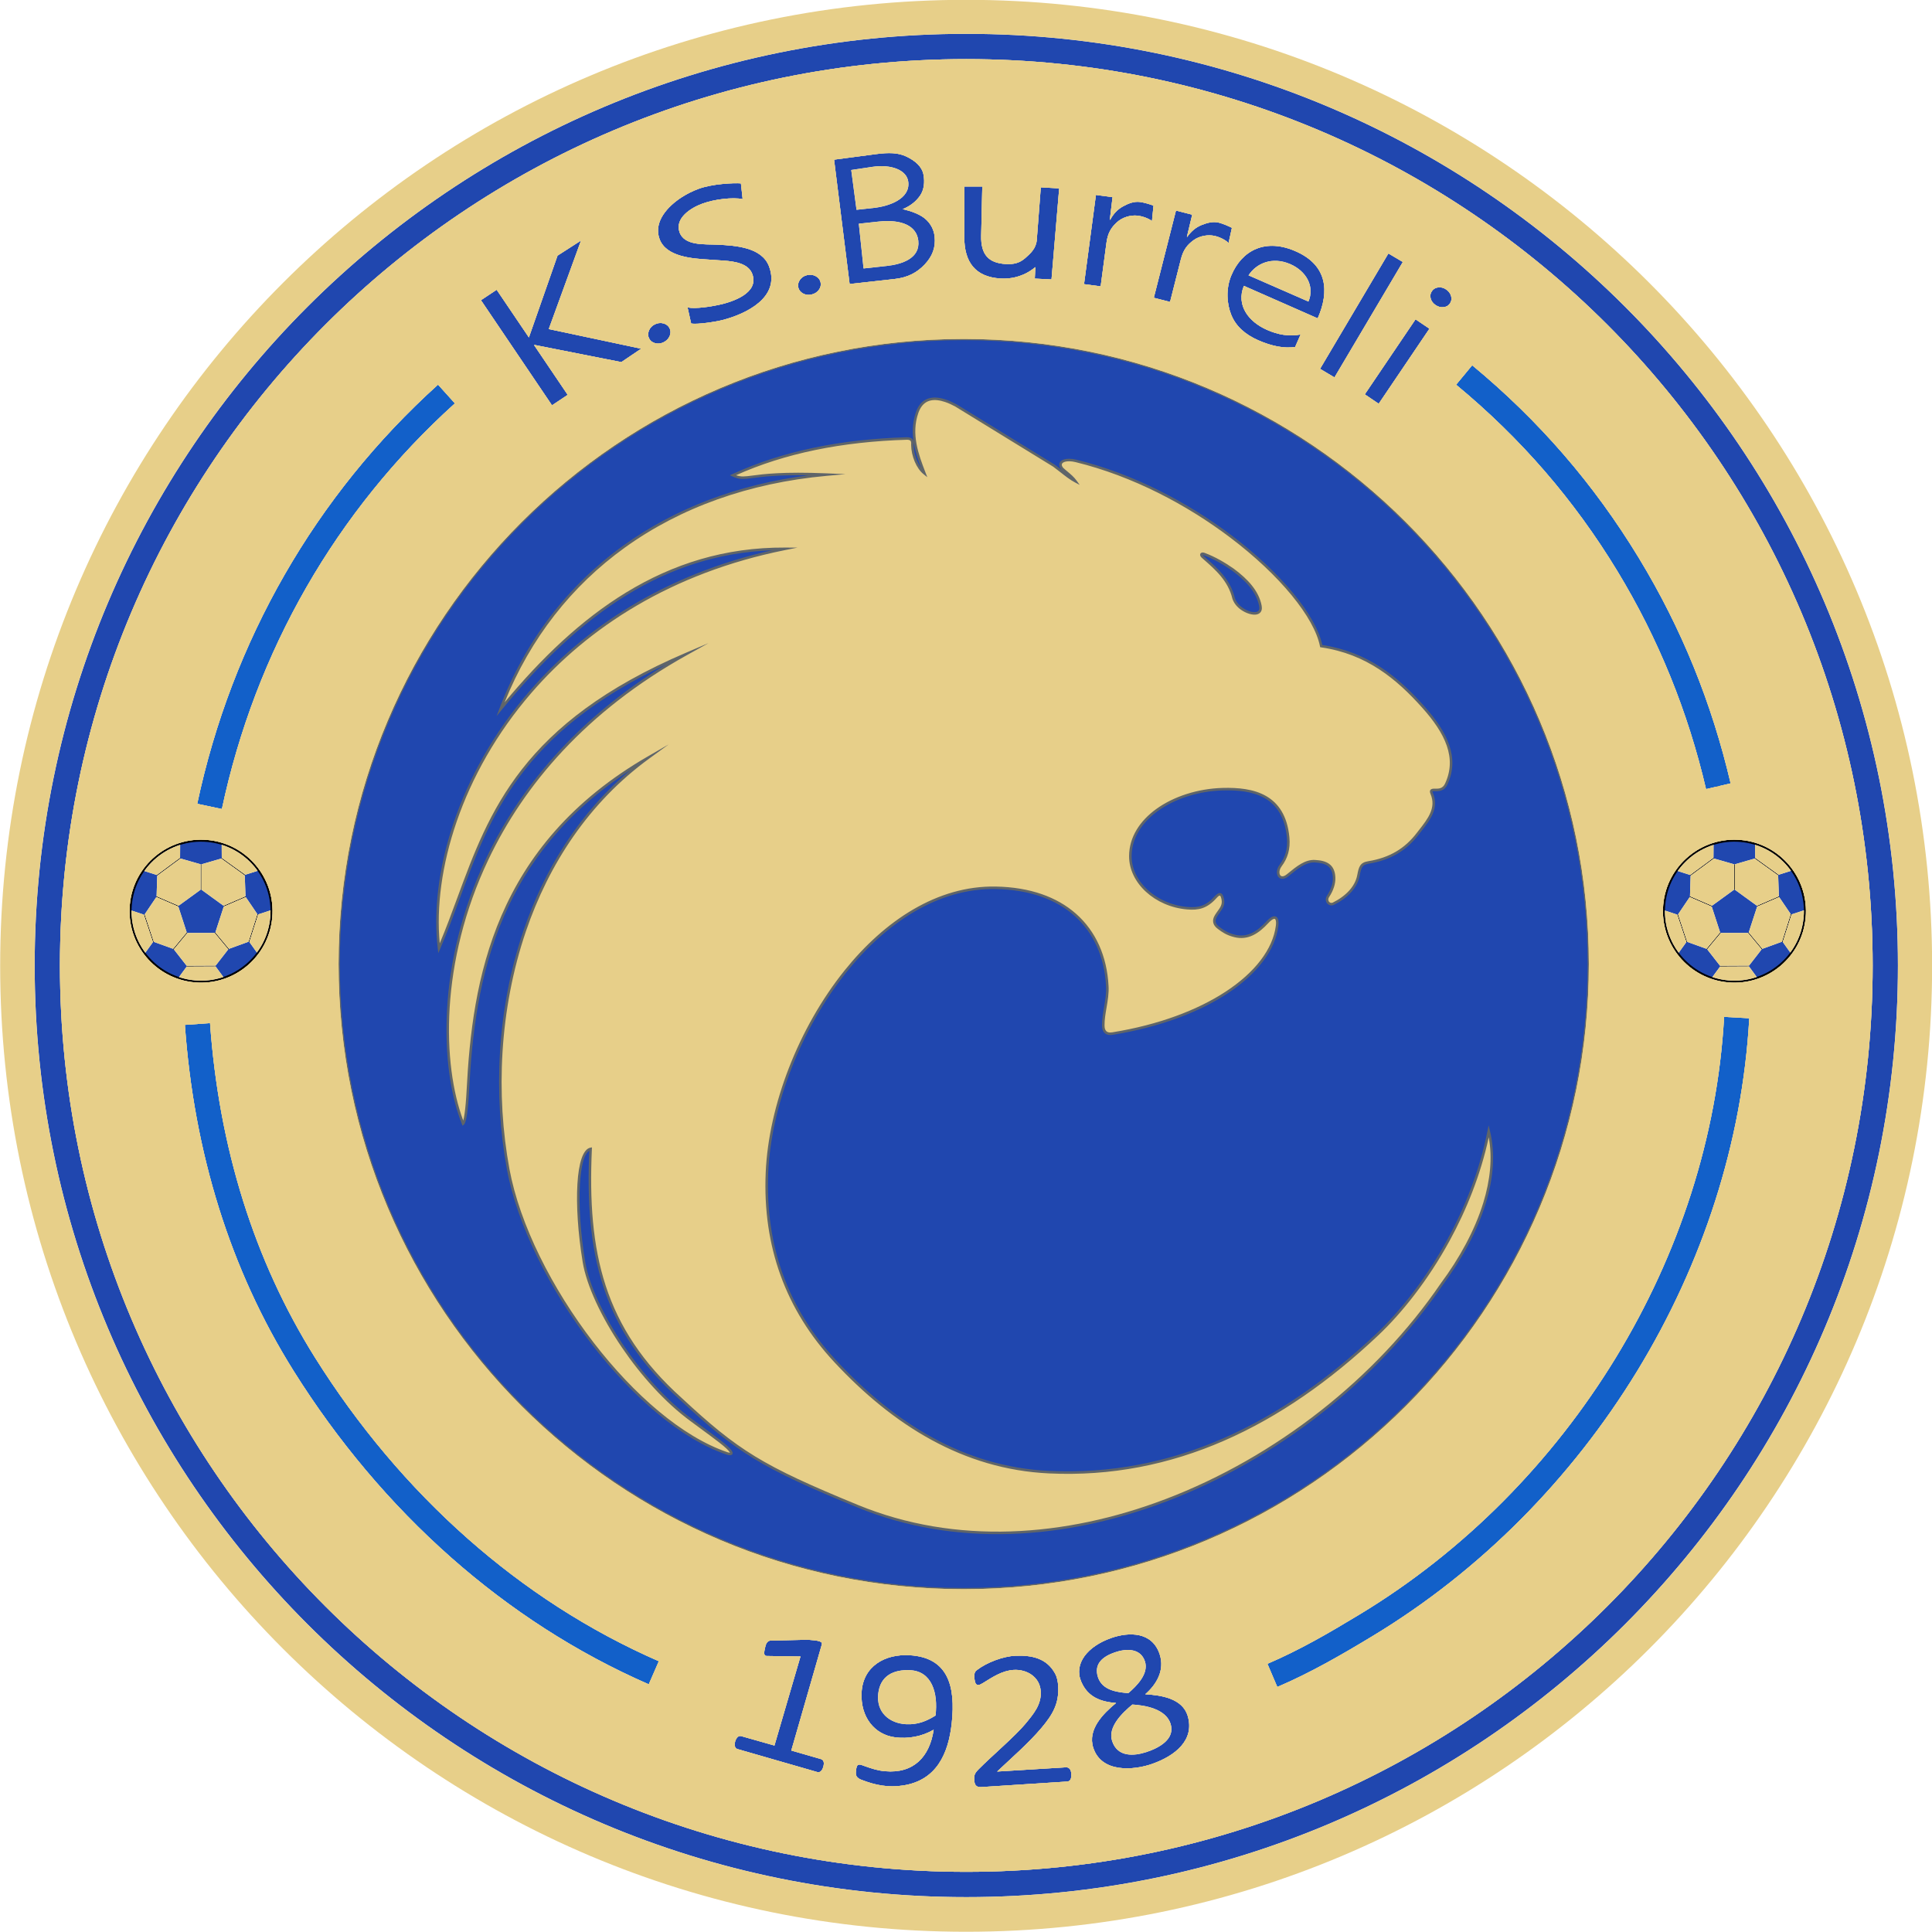 <?xml version="1.0" encoding="UTF-8"?>
<svg xmlns="http://www.w3.org/2000/svg" xmlns:xlink="http://www.w3.org/1999/xlink" width="541.8pt" height="541.8pt" viewBox="0 0 541.8 541.8" version="1.1">
<g id="surface1">
<path style=" stroke:none;fill-rule:evenodd;fill:rgb(12.547%,27.831%,68.555%);fill-opacity:1;" d="M 179.809 97.789 L 174.246 101.547 L 149.879 96.73 L 149.801 96.816 L 159.207 110.734 L 154.801 113.664 L 134.875 84.188 L 139.281 81.258 L 148.328 94.641 L 148.336 94.59 L 156.352 71.684 L 162.938 67.453 L 153.895 92.281 Z M 179.809 97.789 "/>
<path style=" stroke:none;fill-rule:evenodd;fill:rgb(12.547%,27.831%,68.555%);fill-opacity:1;" d="M 186.105 95.973 C 185.316 96.363 184.527 96.449 183.727 96.242 C 182.93 96.023 182.363 95.578 182.023 94.895 C 181.684 94.215 181.676 93.488 181.98 92.715 C 182.297 91.941 182.84 91.359 183.629 90.969 C 184.434 90.57 185.242 90.484 186.059 90.695 C 186.867 90.922 187.438 91.363 187.773 92.047 C 188.113 92.73 188.121 93.453 187.805 94.223 C 187.477 94.992 186.91 95.574 186.105 95.973 Z M 186.105 95.973 "/>
<path style=" stroke:none;fill-rule:evenodd;fill:rgb(12.547%,27.831%,68.555%);fill-opacity:1;" d="M 193.824 90.734 L 192.816 86.219 C 195.105 86.68 199.492 85.938 201.445 85.527 C 205.496 84.672 212.93 82.191 210.969 76.84 C 209.855 73.801 205.852 73.305 203.027 73.09 C 201.734 72.984 200.355 72.895 198.875 72.805 C 194.191 72.52 186.805 72.062 184.957 67.027 C 183.172 62.148 187.324 57.789 191.219 55.285 C 192.688 54.344 194.262 53.559 195.926 52.949 C 199.727 51.555 205.738 51.262 207.777 51.422 L 208.266 55.824 C 205.488 55.289 200.477 55.82 196.914 57.129 C 193.699 58.309 189.242 61.18 190.543 65.047 C 191.891 69.059 197.707 68.422 201.34 68.617 C 206.289 68.883 213.668 69.32 215.684 74.746 C 218.922 83.453 209.129 88.059 202.699 89.73 C 200.703 90.254 195.512 91.035 193.824 90.734 Z M 193.824 90.734 "/>
<path style=" stroke:none;fill-rule:evenodd;fill:rgb(12.547%,27.831%,68.555%);fill-opacity:1;" d="M 227.605 82.59 C 226.75 82.797 225.965 82.703 225.23 82.32 C 224.504 81.926 224.047 81.363 223.871 80.629 C 223.695 79.883 223.848 79.176 224.316 78.488 C 224.801 77.809 225.457 77.363 226.316 77.16 C 227.191 76.953 227.996 77.047 228.742 77.438 C 229.48 77.84 229.938 78.398 230.113 79.141 C 230.289 79.879 230.137 80.59 229.652 81.27 C 229.16 81.941 228.48 82.383 227.605 82.59 Z M 227.605 82.59 "/>
<path style=" stroke:none;fill-rule:evenodd;fill:rgb(12.547%,27.831%,68.555%);fill-opacity:1;" d="M 238.262 79.645 L 233.902 44.773 L 245.672 43.219 C 249.191 42.754 251.852 42.789 254.16 43.891 C 256.629 45.07 258.574 46.68 258.996 49.055 C 259.355 51.059 259.148 53.199 258.055 54.816 C 256.961 56.434 255.289 57.789 253.148 58.648 C 253.152 58.684 256.328 59.27 258.582 60.711 C 260.488 61.922 261.844 63.895 262.105 66.328 C 262.434 69.352 261.492 71.867 259.328 74.156 C 257.164 76.449 254.594 77.84 250.773 78.258 Z M 238.719 47.676 L 240.199 58.836 L 245.102 58.297 C 249.18 57.855 255.242 55.844 254.723 51.062 C 254.352 47.629 249.863 46.012 244.66 46.789 Z M 240.844 62.738 L 242.172 75.285 L 248.668 74.578 C 252.867 74.121 258.066 72.492 257.527 67.523 C 257.074 63.348 252.914 61.43 246.34 62.141 Z M 240.844 62.738 "/>
<path style=" stroke:none;fill-rule:evenodd;fill:rgb(12.547%,27.831%,68.555%);fill-opacity:1;" d="M 294.879 78.371 L 290.191 78.133 L 290.348 74.91 C 290.266 74.902 286.672 78.484 280.551 78.102 C 273.574 77.664 270.387 73.605 270.414 66.391 L 270.469 52.297 L 275.469 52.301 L 275.156 66.09 C 275.039 71.445 277.262 73.742 281.984 74.039 C 284.266 74.184 285.922 73.766 287.492 72.395 C 289.059 71.027 290.57 69.629 290.75 67.262 L 291.875 52.531 L 297.031 52.824 L 294.879 78.367 Z M 294.879 78.371 "/>
<path style=" stroke:none;fill-rule:evenodd;fill:rgb(12.547%,27.831%,68.555%);fill-opacity:1;" d="M 323.047 62.004 C 322.305 61.359 320.535 60.645 319 60.473 C 317.027 60.258 314.723 60.934 313.168 62.387 C 311.625 63.828 310.66 65.301 310.289 68.105 L 308.664 80.305 L 304 79.684 L 307.336 54.664 L 312 55.285 L 311.238 61.598 L 311.355 61.613 C 312.25 59.93 313.441 58.684 314.941 57.871 C 316.438 57.059 318.008 56.422 319.691 56.641 C 320.902 56.801 322.586 57.32 323.484 57.66 Z M 323.047 62.004 "/>
<path style=" stroke:none;fill-rule:evenodd;fill:rgb(12.547%,27.831%,68.555%);fill-opacity:1;" d="M 344.531 68.156 C 343.867 67.43 342.195 66.512 340.691 66.172 C 338.758 65.723 336.387 66.129 334.676 67.391 C 332.977 68.641 331.848 69.996 331.152 72.734 L 328.125 84.672 L 323.566 83.508 L 329.781 59.047 L 334.34 60.203 L 332.852 66.383 L 332.965 66.414 C 334.051 64.844 335.375 63.746 336.961 63.109 C 338.543 62.477 340.176 62.023 341.824 62.441 C 343.008 62.742 344.617 63.449 345.473 63.891 Z M 344.531 68.156 "/>
<path style=" stroke:none;fill-rule:evenodd;fill:rgb(12.547%,27.831%,68.555%);fill-opacity:1;" d="M 369.527 89.285 L 348.824 80.164 C 346.617 85.59 350.102 90.219 355.32 92.512 C 358.348 93.84 361.434 94.422 364.734 93.809 L 363.199 97.305 C 360.18 97.754 356.73 97.121 352.855 95.422 C 349.059 93.754 346.539 91.387 345.297 88.324 C 344.051 85.254 343.703 81.062 345.316 77.203 C 348.223 70.258 354.93 66.504 363.863 70.699 C 372.098 74.57 372.898 81.609 369.527 89.285 Z M 366.93 84.57 C 368.754 80.312 366.316 76.004 361.816 74.059 C 356.75 71.871 352.309 73.848 350.125 77.219 Z M 366.93 84.57 "/>
<path style=" stroke:none;fill-rule:evenodd;fill:rgb(12.547%,27.831%,68.555%);fill-opacity:1;" d="M 374.234 105.84 L 370.188 103.438 L 389.355 71.074 L 393.402 73.473 Z M 374.234 105.84 "/>
<path style=" stroke:none;fill-rule:evenodd;fill:rgb(12.547%,27.831%,68.555%);fill-opacity:1;" d="M 402.578 85.547 C 401.887 85.078 401.426 84.469 401.219 83.727 C 401 82.984 401.109 82.301 401.535 81.672 C 401.961 81.039 402.562 80.676 403.336 80.598 C 404.105 80.504 404.848 80.699 405.539 81.172 C 406.25 81.648 406.715 82.27 406.934 83.031 C 407.148 83.777 407.043 84.473 406.617 85.105 C 406.207 85.715 405.609 86.051 404.832 86.141 C 404.039 86.227 403.289 86.027 402.578 85.547 Z M 386.633 113.227 L 382.734 110.59 L 396.969 89.547 L 400.863 92.18 Z M 386.633 113.227 "/>
<path style=" stroke:none;fill-rule:evenodd;fill:rgb(12.547%,27.831%,68.555%);fill-opacity:1;" d="M 333.09 481.254 C 335.059 487.996 329.574 492.379 323.125 494.652 C 317.84 496.516 308.887 497.195 306.594 490.152 C 304.91 484.996 309.379 480.539 312.984 477.578 C 308.781 477.254 305.074 475.996 303.203 471.586 C 301.082 466.578 304.922 461.707 311.613 459.355 C 316.676 457.582 323.148 457.582 325.223 463.941 C 326.684 468.41 324.332 472.383 321.172 475.121 C 325.637 475.402 331.633 476.27 333.09 481.254 Z M 321.09 465.93 C 319.836 462.09 315.723 462.305 312.625 463.379 C 309.492 464.465 306.637 466.453 307.906 470.348 C 309.102 474.012 313.211 474.566 316.418 474.82 C 318.777 472.809 322.207 469.367 321.09 465.93 Z M 328.258 483.359 C 326.922 479.266 321.238 478.223 317.555 478.008 C 314.855 480.254 310.57 484.254 311.875 488.246 C 313.359 492.801 317.949 492.496 321.484 491.344 C 324.895 490.23 329.688 487.746 328.258 483.359 Z M 328.258 483.359 "/>
<path style=" stroke:none;fill-rule:evenodd;fill:rgb(12.547%,27.831%,68.555%);fill-opacity:1;" d="M 300.43 497.504 C 300.449 497.832 300.445 498.121 300.402 498.379 C 300.359 498.645 300.289 498.867 300.195 499.043 C 300.102 499.227 299.98 499.355 299.809 499.457 C 299.637 499.547 299.453 499.598 299.254 499.609 L 275.297 501.152 C 274.496 501.207 273.711 501.086 273.395 500.227 C 273.191 499.68 273.176 498.844 273.215 498.258 C 273.273 497.391 273.859 496.746 274.449 496.148 C 277.992 492.559 284.773 486.797 287.574 483.391 C 289.852 480.617 292.086 478.043 291.855 474.297 C 291.605 470.203 287.887 468.09 284.266 468.305 C 281.055 468.504 278.383 470.293 275.664 471.98 C 275.109 472.328 274.688 472.512 274.406 472.527 C 274.059 472.551 273.789 472.406 273.613 472.105 C 273.277 471.527 273.094 469.906 273.32 469.223 C 273.473 468.754 273.648 468.59 274.039 468.285 C 276.738 466.211 281.324 464.469 284.789 464.332 C 289.258 464.148 293.496 464.973 295.859 469.273 C 296.457 470.355 296.672 471.559 296.75 472.828 C 297.051 477.742 295.18 480.879 292.07 484.566 C 288.484 488.828 283.715 492.938 279.633 496.801 L 298.973 495.613 C 299.148 495.602 299.328 495.629 299.508 495.707 C 299.688 495.777 299.848 495.891 299.977 496.043 C 300.113 496.207 300.223 496.402 300.297 496.645 C 300.367 496.883 300.41 497.172 300.43 497.504 Z M 300.43 497.504 "/>
<path style=" stroke:none;fill-rule:evenodd;fill:rgb(12.547%,27.831%,68.555%);fill-opacity:1;" d="M 266.91 483.164 C 265.98 491.852 262.609 499.266 253.238 500.715 C 249.156 501.348 245.52 500.66 241.508 499.094 C 241.016 498.898 240.684 498.664 240.48 498.477 C 240.27 498.285 240.129 498.039 240.059 497.746 C 239.988 497.445 239.988 497.066 240.043 496.59 C 240.09 496.188 240.141 495.863 240.207 495.633 C 240.27 495.406 240.352 495.227 240.434 495.113 C 240.52 494.992 240.621 494.918 240.754 494.887 C 240.879 494.855 241.043 494.844 241.219 494.863 C 241.477 494.895 241.809 495.035 242.258 495.195 C 244.641 496.043 246.121 496.527 248.242 496.715 C 256.203 497.41 260.707 492.68 261.828 485.082 C 258.445 487.023 254.645 487.676 250.992 487.203 C 245.305 486.465 241.246 481.594 241.621 474.621 C 242.016 467.23 248.215 463.773 255.117 464.184 C 265.945 464.828 267.996 472.961 266.91 483.164 Z M 262.359 481.098 C 263.129 474.637 261.238 468.723 255.336 468.387 C 250.531 468.117 246.879 469.98 246.297 474.883 C 245.656 480.254 249.477 483.293 254.105 483.531 C 257.383 483.695 259.805 482.68 262.359 481.098 Z M 262.359 481.098 "/>
<path style=" stroke:none;fill-rule:evenodd;fill:rgb(12.547%,27.831%,68.555%);fill-opacity:1;" d="M 230.875 495.488 C 230.777 495.828 230.664 496.094 230.531 496.301 C 230.398 496.508 230.262 496.676 230.113 496.777 C 229.957 496.891 229.805 496.957 229.641 496.973 C 229.473 496.996 229.32 496.98 229.172 496.938 L 206.832 490.504 C 206.684 490.465 206.547 490.391 206.43 490.289 C 206.324 490.191 206.215 490.051 206.145 489.879 C 206.059 489.707 206.023 489.488 206.02 489.242 C 206.02 488.996 206.066 488.711 206.16 488.379 C 206.254 488.059 206.363 487.797 206.496 487.59 C 206.633 487.379 206.766 487.211 206.91 487.094 C 207.043 486.965 207.199 486.891 207.367 486.852 C 207.539 486.812 207.707 486.828 207.875 486.871 L 217.18 489.508 L 224.48 464.539 L 215.035 464.398 C 214.488 464.391 214.273 463.957 214.309 463.445 C 214.34 462.953 214.641 461.492 214.855 461.035 C 215.105 460.496 215.504 460.09 216.121 460.082 L 225.84 459.852 C 226.203 459.844 226.375 459.816 226.73 459.855 C 227.574 459.941 229.09 459.996 229.895 460.32 C 230.305 460.484 230.621 460.637 230.453 461.223 L 221.906 490.91 L 230.207 493.301 C 230.387 493.355 230.547 493.441 230.672 493.562 C 230.805 493.691 230.898 493.836 230.957 494.016 C 231.016 494.191 231.039 494.402 231.027 494.652 C 231.02 494.895 230.965 495.172 230.875 495.488 Z M 230.875 495.488 "/>
<path style=" stroke:none;fill-rule:evenodd;fill:rgb(0%,0%,0%);fill-opacity:1;" d="M 68.73 245.559 L 61.988 240.715 L 62.117 240.539 L 68.855 245.383 Z M 68.73 245.559 "/>
<path style=" stroke:none;fill-rule:evenodd;fill:rgb(0%,0%,0%);fill-opacity:1;" d="M 50.844 240.574 L 43.988 245.641 L 43.863 245.469 L 50.715 240.402 Z M 50.844 240.574 "/>
<path style=" stroke:none;fill-rule:evenodd;fill:rgb(0%,0%,0%);fill-opacity:1;" d="M 56.273 249.586 L 56.488 249.586 L 56.488 242.359 L 56.273 242.359 Z M 56.273 249.586 "/>
<path style=" stroke:none;fill-rule:evenodd;fill:rgb(12.547%,27.831%,68.555%);fill-opacity:1;" d="M 56.383 242.41 L 62.195 240.723 L 62.168 236.617 C 60.887 236.227 59.547 235.965 58.16 235.84 C 55.504 235.594 52.922 235.891 50.523 236.637 L 50.5 240.723 Z M 56.383 242.41 "/>
<path style=" stroke:none;fill-rule:evenodd;fill:rgb(0%,0%,0%);fill-opacity:1;" d="M 43.859 251.328 L 50.16 254.051 L 50.074 254.254 L 43.773 251.527 Z M 43.859 251.328 "/>
<path style=" stroke:none;fill-rule:evenodd;fill:rgb(0%,0%,0%);fill-opacity:1;" d="M 40.52 256.305 L 43.227 264.441 L 43.023 264.512 L 40.316 256.379 Z M 40.52 256.305 "/>
<path style=" stroke:none;fill-rule:evenodd;fill:rgb(12.547%,27.831%,68.555%);fill-opacity:1;" d="M 43.91 251.469 L 44.102 245.422 L 40.188 244.176 C 38.266 246.91 37.016 250.172 36.691 253.742 C 36.645 254.254 36.621 254.754 36.613 255.258 L 40.488 256.547 Z M 43.91 251.469 "/>
<path style=" stroke:none;fill-rule:evenodd;fill:rgb(0%,0%,0%);fill-opacity:1;" d="M 52.312 270.848 L 60.473 270.805 L 60.473 271.02 L 52.312 271.062 Z M 52.312 270.848 "/>
<path style=" stroke:none;fill-rule:evenodd;fill:rgb(12.547%,27.831%,68.555%);fill-opacity:1;" d="M 48.672 266.129 L 42.977 264.078 L 40.586 267.41 C 42.934 270.531 46.195 272.949 50.016 274.246 L 52.438 270.953 Z M 48.672 266.129 "/>
<path style=" stroke:none;fill-rule:evenodd;fill:rgb(0%,0%,0%);fill-opacity:1;" d="M 69.027 251.516 L 62.688 254.246 L 62.602 254.051 L 68.941 251.32 Z M 69.027 251.516 "/>
<path style=" stroke:none;fill-rule:evenodd;fill:rgb(0%,0%,0%);fill-opacity:1;" d="M 64.129 266.348 L 60.121 261.52 L 60.285 261.383 L 64.297 266.215 Z M 64.129 266.348 "/>
<path style=" stroke:none;fill-rule:evenodd;fill:rgb(0%,0%,0%);fill-opacity:1;" d="M 69.676 264.219 L 72.312 255.953 L 72.52 256.02 L 69.879 264.281 Z M 69.676 264.219 "/>
<path style=" stroke:none;fill-rule:evenodd;fill:rgb(12.547%,27.831%,68.555%);fill-opacity:1;" d="M 64.086 266.133 L 60.375 270.914 L 62.805 274.223 C 66.57 272.926 69.852 270.52 72.215 267.359 L 69.836 264.039 Z M 64.086 266.133 "/>
<path style=" stroke:none;fill-rule:evenodd;fill:rgb(0%,0%,0%);fill-opacity:1;" d="M 48.543 266.113 L 52.461 261.391 L 52.625 261.531 L 48.707 266.254 Z M 48.543 266.113 "/>
<path style=" stroke:none;fill-rule:evenodd;fill:rgb(12.547%,27.831%,68.555%);fill-opacity:1;" d="M 68.852 251.473 L 72.25 256.48 L 76.145 255.195 C 76.082 251.109 74.762 247.281 72.527 244.117 L 68.637 245.355 Z M 68.852 251.473 "/>
<path style=" stroke:none;fill-rule:evenodd;fill:rgb(12.547%,27.831%,68.555%);fill-opacity:1;" d="M 62.801 254.086 L 59.59 251.754 L 56.383 249.422 L 49.961 254.086 L 52.414 261.629 L 60.348 261.629 Z M 62.801 254.086 "/>
<path style=" stroke:none;fill-rule:evenodd;fill:rgb(0%,0%,0%);fill-opacity:1;" d="M 58.137 236.117 C 52.777 235.633 47.727 237.367 43.898 240.559 C 40.07 243.754 37.457 248.41 36.973 253.766 C 36.488 259.129 38.223 264.176 41.418 268.004 C 44.609 271.836 49.266 274.445 54.625 274.93 C 59.98 275.414 65.031 273.68 68.859 270.484 C 72.691 267.297 75.301 262.637 75.785 257.277 C 76.27 251.922 74.535 246.871 71.344 243.047 C 68.148 239.215 63.492 236.602 58.137 236.117 Z M 43.539 240.129 C 47.477 236.84 52.672 235.055 58.188 235.555 C 63.699 236.055 68.492 238.742 71.777 242.68 C 75.062 246.621 76.848 251.816 76.348 257.328 C 75.848 262.844 73.16 267.633 69.223 270.922 C 65.281 274.211 60.086 275.988 54.574 275.492 C 49.059 274.992 44.27 272.305 40.98 268.363 C 37.695 264.426 35.914 259.23 36.41 253.715 C 36.91 248.203 39.598 243.41 43.539 240.129 Z M 43.539 240.129 "/>
<path style=" stroke:none;fill-rule:evenodd;fill:rgb(90.625%,81.25%,53.709%);fill-opacity:1;" d="M 62.059 240.762 L 56.488 242.379 L 56.488 249.496 L 59.59 251.754 L 62.699 254.008 L 68.848 251.359 L 68.641 245.496 Z M 62.059 240.762 "/>
<path style=" stroke:none;fill-rule:evenodd;fill:rgb(90.625%,81.25%,53.709%);fill-opacity:1;" d="M 62.191 240.594 L 68.766 245.316 L 72.246 244.215 C 71.957 243.809 71.656 243.422 71.344 243.047 C 68.98 240.215 65.82 238.047 62.168 236.914 Z M 62.191 240.594 "/>
<path style=" stroke:none;fill-rule:evenodd;fill:rgb(90.625%,81.25%,53.709%);fill-opacity:1;" d="M 56.273 249.496 L 56.273 242.379 L 50.605 240.754 L 44.098 245.562 L 43.914 251.352 L 50.062 254.008 L 53.172 251.754 Z M 56.273 249.496 "/>
<path style=" stroke:none;fill-rule:evenodd;fill:rgb(90.625%,81.25%,53.709%);fill-opacity:1;" d="M 43.98 245.383 L 50.5 240.562 L 50.523 236.934 C 48.082 237.703 45.832 238.945 43.898 240.559 C 42.605 241.637 41.453 242.883 40.473 244.266 Z M 43.98 245.383 "/>
<path style=" stroke:none;fill-rule:evenodd;fill:rgb(90.625%,81.25%,53.709%);fill-opacity:1;" d="M 50.008 254.219 L 43.848 251.559 L 40.562 256.43 L 43.121 264.129 L 48.562 266.09 L 52.371 261.496 L 51.188 257.855 Z M 50.008 254.219 "/>
<path style=" stroke:none;fill-rule:evenodd;fill:rgb(90.625%,81.25%,53.709%);fill-opacity:1;" d="M 42.91 264.172 L 40.359 256.504 L 36.895 255.352 C 36.852 259.738 38.281 263.852 40.758 267.172 Z M 42.91 264.172 "/>
<path style=" stroke:none;fill-rule:evenodd;fill:rgb(90.625%,81.25%,53.709%);fill-opacity:1;" d="M 52.543 261.629 L 48.738 266.215 L 52.355 270.844 L 60.457 270.805 L 64.02 266.215 L 60.207 261.629 Z M 52.543 261.629 "/>
<path style=" stroke:none;fill-rule:evenodd;fill:rgb(90.625%,81.25%,53.709%);fill-opacity:1;" d="M 60.453 271.02 L 52.359 271.062 L 50.191 274.004 C 51.602 274.473 53.082 274.789 54.625 274.93 C 57.422 275.184 60.133 274.836 62.633 273.984 Z M 60.453 271.02 "/>
<path style=" stroke:none;fill-rule:evenodd;fill:rgb(90.625%,81.25%,53.709%);fill-opacity:1;" d="M 60.387 261.508 L 64.199 266.09 L 69.719 264.086 L 72.18 256.371 L 68.914 251.566 L 62.758 254.219 L 61.574 257.855 Z M 60.387 261.508 "/>
<path style=" stroke:none;fill-rule:evenodd;fill:rgb(90.625%,81.25%,53.709%);fill-opacity:1;" d="M 72.387 256.434 L 69.922 264.156 L 72.043 267.117 C 74.105 264.34 75.449 260.977 75.785 257.277 C 75.848 256.609 75.871 255.945 75.863 255.285 Z M 72.387 256.434 "/>
<path style=" stroke:none;fill-rule:evenodd;fill:rgb(0%,0%,0%);fill-opacity:1;" d="M 498.746 245.559 L 492.004 240.715 L 492.133 240.539 L 498.871 245.383 Z M 498.746 245.559 "/>
<path style=" stroke:none;fill-rule:evenodd;fill:rgb(0%,0%,0%);fill-opacity:1;" d="M 480.859 240.574 L 474.004 245.641 L 473.879 245.469 L 480.73 240.402 Z M 480.859 240.574 "/>
<path style=" stroke:none;fill-rule:evenodd;fill:rgb(0%,0%,0%);fill-opacity:1;" d="M 486.289 249.586 L 486.504 249.586 L 486.504 242.359 L 486.289 242.359 Z M 486.289 249.586 "/>
<path style=" stroke:none;fill-rule:evenodd;fill:rgb(12.547%,27.831%,68.555%);fill-opacity:1;" d="M 486.398 242.41 L 492.211 240.723 L 492.184 236.617 C 490.902 236.227 489.562 235.965 488.176 235.84 C 485.52 235.594 482.938 235.891 480.539 236.637 L 480.516 240.723 Z M 486.398 242.41 "/>
<path style=" stroke:none;fill-rule:evenodd;fill:rgb(0%,0%,0%);fill-opacity:1;" d="M 473.875 251.328 L 480.176 254.051 L 480.09 254.254 L 473.789 251.527 Z M 473.875 251.328 "/>
<path style=" stroke:none;fill-rule:evenodd;fill:rgb(0%,0%,0%);fill-opacity:1;" d="M 470.535 256.305 L 473.242 264.441 L 473.039 264.512 L 470.332 256.379 Z M 470.535 256.305 "/>
<path style=" stroke:none;fill-rule:evenodd;fill:rgb(12.547%,27.831%,68.555%);fill-opacity:1;" d="M 473.926 251.469 L 474.117 245.422 L 470.203 244.176 C 468.281 246.91 467.031 250.172 466.707 253.742 C 466.66 254.254 466.637 254.754 466.629 255.258 L 470.504 256.547 Z M 473.926 251.469 "/>
<path style=" stroke:none;fill-rule:evenodd;fill:rgb(0%,0%,0%);fill-opacity:1;" d="M 482.328 270.848 L 490.488 270.805 L 490.488 271.02 L 482.328 271.062 Z M 482.328 270.848 "/>
<path style=" stroke:none;fill-rule:evenodd;fill:rgb(12.547%,27.831%,68.555%);fill-opacity:1;" d="M 478.688 266.129 L 472.992 264.078 L 470.602 267.41 C 472.949 270.531 476.211 272.949 480.031 274.246 L 482.453 270.953 Z M 478.688 266.129 "/>
<path style=" stroke:none;fill-rule:evenodd;fill:rgb(0%,0%,0%);fill-opacity:1;" d="M 499.043 251.516 L 492.703 254.246 L 492.617 254.051 L 498.957 251.32 Z M 499.043 251.516 "/>
<path style=" stroke:none;fill-rule:evenodd;fill:rgb(0%,0%,0%);fill-opacity:1;" d="M 494.145 266.348 L 490.137 261.52 L 490.301 261.383 L 494.312 266.215 Z M 494.145 266.348 "/>
<path style=" stroke:none;fill-rule:evenodd;fill:rgb(0%,0%,0%);fill-opacity:1;" d="M 499.691 264.219 L 502.328 255.953 L 502.535 256.02 L 499.895 264.281 Z M 499.691 264.219 "/>
<path style=" stroke:none;fill-rule:evenodd;fill:rgb(12.547%,27.831%,68.555%);fill-opacity:1;" d="M 494.102 266.133 L 490.391 270.914 L 492.82 274.223 C 496.586 272.926 499.867 270.52 502.23 267.359 L 499.852 264.039 Z M 494.102 266.133 "/>
<path style=" stroke:none;fill-rule:evenodd;fill:rgb(0%,0%,0%);fill-opacity:1;" d="M 478.559 266.113 L 482.477 261.391 L 482.641 261.531 L 478.723 266.254 Z M 478.559 266.113 "/>
<path style=" stroke:none;fill-rule:evenodd;fill:rgb(12.547%,27.831%,68.555%);fill-opacity:1;" d="M 498.867 251.473 L 502.266 256.48 L 506.16 255.195 C 506.098 251.109 504.777 247.281 502.543 244.117 L 498.652 245.355 Z M 498.867 251.473 "/>
<path style=" stroke:none;fill-rule:evenodd;fill:rgb(12.547%,27.831%,68.555%);fill-opacity:1;" d="M 492.816 254.086 L 489.605 251.754 L 486.398 249.422 L 479.977 254.086 L 482.43 261.629 L 490.363 261.629 Z M 492.816 254.086 "/>
<path style=" stroke:none;fill-rule:evenodd;fill:rgb(0%,0%,0%);fill-opacity:1;" d="M 488.152 236.117 C 482.793 235.633 477.742 237.367 473.914 240.559 C 470.086 243.754 467.473 248.41 466.988 253.766 C 466.504 259.129 468.238 264.176 471.434 268.004 C 474.625 271.836 479.281 274.445 484.641 274.93 C 489.996 275.414 495.047 273.68 498.875 270.484 C 502.707 267.297 505.316 262.637 505.801 257.277 C 506.285 251.922 504.555 246.871 501.359 243.047 C 498.164 239.215 493.508 236.602 488.152 236.117 Z M 473.555 240.129 C 477.492 236.84 482.688 235.055 488.203 235.555 C 493.715 236.055 498.508 238.742 501.793 242.68 C 505.078 246.621 506.863 251.816 506.363 257.328 C 505.863 262.844 503.176 267.633 499.238 270.922 C 495.297 274.211 490.102 275.988 484.59 275.492 C 479.074 274.992 474.285 272.305 470.996 268.363 C 467.711 264.426 465.93 259.23 466.426 253.715 C 466.926 248.203 469.613 243.41 473.555 240.129 Z M 473.555 240.129 "/>
<path style=" stroke:none;fill-rule:evenodd;fill:rgb(90.625%,81.25%,53.709%);fill-opacity:1;" d="M 492.074 240.762 L 486.504 242.379 L 486.504 249.496 L 489.605 251.754 L 492.715 254.008 L 498.863 251.359 L 498.656 245.496 Z M 492.074 240.762 "/>
<path style=" stroke:none;fill-rule:evenodd;fill:rgb(90.625%,81.25%,53.709%);fill-opacity:1;" d="M 492.207 240.594 L 498.781 245.316 L 502.262 244.215 C 501.973 243.809 501.672 243.422 501.359 243.047 C 498.996 240.215 495.836 238.047 492.184 236.914 Z M 492.207 240.594 "/>
<path style=" stroke:none;fill-rule:evenodd;fill:rgb(90.625%,81.25%,53.709%);fill-opacity:1;" d="M 486.289 249.496 L 486.289 242.379 L 480.621 240.754 L 474.113 245.562 L 473.93 251.352 L 480.078 254.008 L 483.188 251.754 Z M 486.289 249.496 "/>
<path style=" stroke:none;fill-rule:evenodd;fill:rgb(90.625%,81.25%,53.709%);fill-opacity:1;" d="M 473.996 245.383 L 480.516 240.562 L 480.539 236.934 C 478.098 237.703 475.852 238.945 473.914 240.559 C 472.621 241.637 471.469 242.883 470.488 244.266 Z M 473.996 245.383 "/>
<path style=" stroke:none;fill-rule:evenodd;fill:rgb(90.625%,81.25%,53.709%);fill-opacity:1;" d="M 480.023 254.219 L 473.863 251.559 L 470.578 256.43 L 473.137 264.129 L 478.578 266.09 L 482.387 261.496 L 481.203 257.855 Z M 480.023 254.219 "/>
<path style=" stroke:none;fill-rule:evenodd;fill:rgb(90.625%,81.25%,53.709%);fill-opacity:1;" d="M 472.926 264.172 L 470.375 256.504 L 466.91 255.352 C 466.867 259.738 468.297 263.852 470.773 267.172 Z M 472.926 264.172 "/>
<path style=" stroke:none;fill-rule:evenodd;fill:rgb(90.625%,81.25%,53.709%);fill-opacity:1;" d="M 482.559 261.629 L 478.754 266.215 L 482.371 270.844 L 490.473 270.805 L 494.035 266.215 L 490.223 261.629 Z M 482.559 261.629 "/>
<path style=" stroke:none;fill-rule:evenodd;fill:rgb(90.625%,81.25%,53.709%);fill-opacity:1;" d="M 490.469 271.02 L 482.375 271.062 L 480.207 274.004 C 481.617 274.473 483.098 274.789 484.641 274.93 C 487.438 275.184 490.148 274.836 492.648 273.984 Z M 490.469 271.02 "/>
<path style=" stroke:none;fill-rule:evenodd;fill:rgb(90.625%,81.25%,53.709%);fill-opacity:1;" d="M 490.402 261.508 L 494.215 266.09 L 499.734 264.086 L 502.195 256.371 L 498.93 251.566 L 492.773 254.219 L 491.59 257.855 Z M 490.402 261.508 "/>
<path style=" stroke:none;fill-rule:evenodd;fill:rgb(90.625%,81.25%,53.709%);fill-opacity:1;" d="M 502.402 256.434 L 499.938 264.156 L 502.059 267.117 C 504.121 264.34 505.465 260.977 505.801 257.277 C 505.863 256.609 505.887 255.945 505.879 255.285 Z M 502.402 256.434 "/>
<path style=" stroke:none;fill-rule:evenodd;fill:rgb(12.547%,27.831%,68.555%);fill-opacity:1;" d="M 270.258 445.668 C 173.438 445.668 94.945 367.18 94.945 270.355 C 94.945 173.535 173.438 95.047 270.258 95.047 C 367.082 95.047 445.57 173.535 445.57 270.355 C 445.57 367.18 367.082 445.668 270.258 445.668 Z M 270.258 445.668 "/>
<path style=" stroke:none;fill-rule:evenodd;fill:rgb(37.256%,39.598%,41.185%);fill-opacity:1;" d="M 270.258 95.398 C 221.945 95.398 178.207 114.98 146.543 146.645 C 114.883 178.305 95.301 222.047 95.301 270.355 C 95.301 318.672 114.883 362.41 146.543 394.07 C 178.207 425.73 221.945 445.316 270.258 445.316 C 318.57 445.316 362.312 425.73 393.973 394.07 C 425.633 362.41 445.219 318.672 445.219 270.355 C 445.219 222.047 425.633 178.305 393.973 146.645 C 362.312 114.98 318.57 95.398 270.258 95.398 Z M 146.043 146.141 C 177.832 114.352 221.75 94.691 270.258 94.691 C 318.77 94.691 362.684 114.352 394.473 146.141 C 426.262 177.93 445.926 221.848 445.926 270.355 C 445.926 318.867 426.262 362.785 394.473 394.574 C 362.684 426.363 318.77 446.023 270.258 446.023 C 221.75 446.023 177.832 426.363 146.043 394.574 C 114.254 362.785 94.594 318.867 94.594 270.355 C 94.594 221.848 114.254 177.93 146.043 146.141 Z M 146.043 146.141 "/>
<path style=" stroke:none;fill-rule:evenodd;fill:rgb(90.625%,81.25%,53.709%);fill-opacity:1;" d="M 203.945 407.605 C 178.066 398.879 148.234 358.727 142.52 327.906 C 135.352 289.242 144.941 239.297 181.895 212.406 C 138.77 237.285 132.777 274.996 131.207 305.777 C 130.922 311.348 130.402 314.672 129.863 315.109 C 119.316 288.453 123.895 221.531 192.582 183.344 C 137.613 206.805 135.305 237.695 123.113 265.938 C 118.781 229.605 147.203 168.523 220.145 153.906 C 186.672 153.719 161.828 172.586 140.363 198.906 C 154.934 160.523 188.449 137.039 231.77 133.094 C 209.566 132.172 209.863 135.281 205.52 133.281 C 219.742 126.754 236.145 123.496 254.367 122.969 C 255.617 122.977 255.977 123.523 255.867 124.754 C 255.91 127.781 257.27 131.141 259.242 132.719 C 257.172 127.406 255.129 121.762 257.18 115.754 C 258.93 110.613 263.461 111.211 268.051 113.688 C 277.211 119.312 286.367 124.938 295.523 130.562 C 297.555 132.031 299.656 133.945 301.617 134.969 C 300.555 133.504 299.117 132.594 297.867 131.406 C 296.426 129.578 298.555 128.477 301.711 129.254 C 336.777 137.828 367.547 166.047 370.52 181.188 C 383.422 183.078 391.836 190.09 399.16 198.297 C 405.555 205.461 409.062 212.527 405.535 219.953 C 404.828 221.449 403.574 221.574 402.371 221.523 C 401.32 221.477 401.191 221.785 401.504 222.531 C 403.375 226.98 400.289 230.285 397.566 233.828 C 394.215 238.191 389.895 240.867 383.738 241.867 C 381.68 242.199 381.398 243.188 380.973 245.453 C 380.273 249.172 377.133 251.828 373.941 253.422 C 372.785 254.004 371.582 252.672 372.441 251.359 C 373.395 249.91 374.234 247.977 374.129 246.016 C 373.949 242.602 371.82 241.672 368.762 241.516 C 366.055 241.379 363.84 243.219 361.098 245.453 C 358.812 247.316 357.59 244.785 359.129 242.734 C 360.727 240.605 361.559 238.117 361.238 234.812 C 360.094 223.004 351.531 221.059 342.863 221.312 C 329.559 221.695 317.039 229.348 316.988 240.062 C 316.957 247.43 324.078 253.914 332.926 254.688 C 336.059 254.965 338.316 254.465 340.855 251.648 C 341.918 250.469 342.547 250.406 342.906 252.164 C 343.316 254.18 342.02 255.148 340.988 256.844 C 340.227 258.098 340.402 259.246 341.738 260.219 C 342.734 260.941 343.918 261.898 346.238 262.469 C 349.973 263.383 352.82 261.441 355.426 258.629 C 357.652 256.219 358.43 257.438 358.145 259.656 C 356.473 272.648 338.863 285.473 312.02 289.844 C 310.547 290.09 309.41 289.594 309.395 287.594 C 309.367 283.973 310.77 280.16 310.52 276.438 C 309.68 260.922 299.273 249.324 279.207 248.969 C 244.492 248.355 216.594 293.801 215.082 328.844 C 214.184 349.762 220.859 367.371 234.207 381.719 C 250.562 399.305 270.172 411.715 294.207 412.848 C 328.898 414.484 359.293 399.695 386.27 374.219 C 398.32 362.844 412.637 341.773 417.492 317.219 C 420.859 331.004 413.996 347.098 404.363 360.062 C 369.367 411.422 297.562 445.762 240.582 422.406 C 213.609 411.352 206.789 407.035 190.945 392.316 C 168.914 372.535 164.32 351.191 165.633 322.191 C 161.828 322.895 161.094 337.672 163.758 353.879 C 165.785 366.238 178.93 387.344 193.945 398.316 C 196.57 400.27 199.23 402.176 201.82 404.176 C 205.703 407.172 205.77 408.129 203.945 407.605 Z M 203.945 407.605 "/>
<path style=" stroke:none;fill-rule:evenodd;fill:rgb(37.256%,39.598%,41.185%);fill-opacity:1;" d="M 203.836 407.941 C 191.02 403.617 177.254 391.652 165.906 376.926 C 154.219 361.766 145.082 343.672 142.172 327.973 C 138.305 307.117 139.301 282.984 146.816 260.941 C 152.645 243.852 162.391 228.012 176.824 215.922 C 158.555 227.754 147.754 242.078 141.293 257.02 C 134.23 273.352 132.344 290.438 131.559 305.797 C 131.422 308.531 131.223 310.727 130.996 312.309 C 130.746 314.047 130.43 315.102 130.086 315.383 L 129.711 315.691 L 129.535 315.242 C 123.34 299.59 122.336 270.137 136.336 240.723 C 145.602 221.254 161.441 201.801 186.695 186.371 C 146.074 205.473 137.379 229.055 128.918 252.008 C 127.176 256.738 125.438 261.441 123.438 266.078 L 122.918 267.285 L 122.762 265.98 C 120.324 245.52 128.223 217.246 148.543 193.781 C 163.855 176.102 186.223 161.148 216.531 154.316 C 201.371 154.863 188.012 159.395 175.938 166.766 C 162.895 174.727 151.348 185.996 140.637 199.129 L 139.258 200.82 L 140.031 198.781 C 147.301 179.637 159.266 164.184 174.805 152.996 C 189.297 142.559 206.898 135.84 226.691 133.297 C 217.996 133.148 213.715 133.715 211.078 134.062 C 208.461 134.406 207.418 134.547 205.371 133.602 L 204.676 133.281 L 205.375 132.965 C 212.508 129.684 220.191 127.23 228.371 125.527 C 236.547 123.828 245.223 122.879 254.355 122.617 L 254.367 122.617 C 255.105 122.621 255.598 122.801 255.902 123.184 C 256.195 123.551 256.277 124.066 256.219 124.762 C 256.242 126.246 256.594 127.812 257.18 129.195 C 257.48 129.91 257.848 130.574 258.262 131.148 C 257.457 129.012 256.727 126.816 256.316 124.559 C 255.793 121.68 255.797 118.711 256.844 115.637 C 257.008 115.152 257.195 114.715 257.406 114.328 C 258.242 112.785 259.414 111.941 260.793 111.629 C 262.148 111.316 263.688 111.523 265.301 112.07 C 266.254 112.398 267.238 112.844 268.219 113.379 L 268.238 113.387 L 295.707 130.262 L 295.727 130.277 C 296.422 130.777 297.105 131.316 297.789 131.852 L 298.109 132.105 C 297.941 131.965 297.781 131.812 297.621 131.664 L 297.586 131.629 C 297.258 131.211 297.09 130.809 297.059 130.445 C 297.023 130.047 297.156 129.688 297.426 129.398 C 297.672 129.137 298.027 128.938 298.477 128.812 C 299.301 128.578 300.465 128.586 301.793 128.906 C 317.98 132.867 333.258 141.004 345.316 150.102 C 359.352 160.695 369.055 172.629 370.816 180.871 C 377.211 181.848 382.512 184.07 387.125 187.074 C 391.789 190.109 395.746 193.938 399.426 198.059 L 399.426 198.062 C 402.652 201.676 405.152 205.273 406.402 208.91 C 407.668 212.59 407.664 216.297 405.855 220.102 C 405.457 220.945 404.898 221.406 404.266 221.648 C 403.656 221.879 403 221.902 402.359 221.879 C 401.961 221.859 401.758 221.879 401.711 221.941 L 401.707 221.941 C 401.676 221.984 401.727 222.141 401.832 222.395 C 403.621 226.652 401.125 229.844 398.551 233.137 C 398.324 233.426 398.098 233.719 397.848 234.047 C 396.141 236.262 394.191 238.051 391.883 239.414 C 389.578 240.773 386.918 241.711 383.797 242.215 C 382.875 242.363 382.363 242.645 382.039 243.129 C 381.695 243.645 381.527 244.426 381.32 245.516 C 380.992 247.277 380.133 248.809 378.988 250.109 C 377.633 251.645 375.875 252.855 374.102 253.738 C 373.699 253.938 373.289 253.961 372.926 253.844 C 372.645 253.758 372.391 253.59 372.195 253.363 C 372.004 253.141 371.871 252.859 371.82 252.547 C 371.75 252.121 371.836 251.637 372.148 251.164 C 372.652 250.402 373.121 249.496 373.43 248.523 C 373.68 247.723 373.824 246.879 373.777 246.031 C 373.695 244.445 373.168 243.445 372.32 242.828 C 371.445 242.195 370.211 241.941 368.746 241.867 C 366.215 241.738 364.07 243.488 361.438 245.633 L 361.324 245.727 C 360.574 246.34 359.902 246.527 359.367 246.434 C 359.035 246.379 358.762 246.215 358.547 245.977 C 358.348 245.754 358.207 245.461 358.141 245.121 C 357.988 244.379 358.188 243.402 358.848 242.52 C 359.621 241.492 360.207 240.379 360.562 239.117 C 360.922 237.855 361.043 236.449 360.887 234.844 C 360.328 229.074 357.969 225.719 354.695 223.844 C 351.398 221.953 347.152 221.539 342.875 221.664 C 336.059 221.863 329.449 223.984 324.66 227.461 C 320.234 230.664 317.367 235.02 317.344 240.062 C 317.328 243.637 319.051 247.004 321.852 249.574 C 324.68 252.172 328.605 253.953 332.957 254.34 C 334.477 254.469 335.781 254.414 336.996 253.992 C 338.215 253.566 339.367 252.77 340.594 251.41 C 341.207 250.73 341.73 250.379 342.203 250.461 C 342.699 250.539 343.039 251.051 343.254 252.094 C 343.594 253.77 342.887 254.754 342.047 255.922 C 341.797 256.266 341.531 256.633 341.293 257.027 C 340.953 257.59 340.824 258.109 340.93 258.59 C 341.035 259.059 341.367 259.508 341.949 259.934 L 342.164 260.09 C 343.094 260.773 344.238 261.613 346.324 262.129 C 348.102 262.562 349.672 262.316 351.102 261.629 C 352.562 260.926 353.895 259.762 355.168 258.383 C 355.875 257.621 356.457 257.195 356.926 257.035 C 357.277 256.914 357.586 256.93 357.84 257.062 C 358.094 257.195 358.273 257.43 358.391 257.742 C 358.57 258.219 358.598 258.906 358.496 259.699 C 357.625 266.469 352.516 273.18 344.09 278.695 C 336.137 283.902 325.203 288.055 312.078 290.191 C 311.848 290.23 311.621 290.254 311.402 290.254 C 310.824 290.258 310.312 290.129 309.906 289.809 C 309.5 289.492 309.215 289.004 309.098 288.297 C 309.062 288.09 309.047 287.852 309.043 287.598 C 309.031 285.895 309.324 284.172 309.617 282.438 C 309.957 280.441 310.301 278.426 310.168 276.465 L 310.168 276.461 C 309.738 268.492 306.762 261.586 301.23 256.73 C 296.102 252.227 288.762 249.492 279.203 249.32 C 263.156 249.039 248.559 258.691 237.387 272.605 C 224.547 288.598 216.238 310.215 215.438 328.859 C 214.992 339.176 216.398 348.68 219.547 357.379 C 222.75 366.238 227.766 374.273 234.469 381.48 C 242.621 390.246 251.582 397.719 261.496 403.141 C 271.402 408.559 282.266 411.926 294.227 412.492 C 311.516 413.309 327.734 410.031 342.992 403.379 C 358.258 396.715 372.57 386.672 386.031 373.965 C 392.594 367.762 399.84 358.672 405.844 347.703 C 410.82 338.617 414.953 328.238 417.145 317.152 L 417.453 315.586 L 417.832 317.137 C 419.414 323.598 418.77 330.555 416.652 337.465 C 414.219 345.406 409.836 353.289 404.656 360.262 C 386.387 387.074 358.102 409.262 327.121 421.055 C 298.621 431.902 267.832 433.961 240.449 422.734 C 226.945 417.195 218.48 413.348 211.406 409.035 C 204.324 404.719 198.645 399.949 190.707 392.578 C 179.645 382.645 172.957 372.312 169.199 360.82 C 165.492 349.48 164.641 337.02 165.258 322.699 C 163.816 323.523 162.93 327.023 162.633 332.074 C 162.289 337.879 162.766 345.664 164.105 353.82 C 165.156 360.215 169.215 368.984 174.973 377.465 C 180.27 385.258 187 392.801 194.152 398.027 L 194.152 398.031 C 194.984 398.648 195.891 399.312 196.789 399.977 C 198.543 401.262 200.297 402.555 202.035 403.895 C 203.844 405.289 204.848 406.262 205.234 406.863 C 205.402 407.129 205.473 407.352 205.457 407.539 C 205.434 407.82 205.266 407.992 204.977 408.062 C 204.723 408.129 204.336 408.086 203.852 407.945 L 203.836 407.938 Z M 166.465 376.496 C 177.73 391.113 191.371 402.984 204.043 407.266 C 204.344 407.352 204.574 407.391 204.719 407.387 C 204.703 407.352 204.676 407.305 204.637 407.246 C 204.293 406.711 203.34 405.797 201.602 404.453 C 199.891 403.133 198.129 401.84 196.371 400.547 C 195.512 399.914 194.656 399.285 193.734 398.602 C 186.516 393.324 179.727 385.719 174.391 377.859 C 168.574 369.297 164.473 360.426 163.406 353.934 C 162.059 345.727 161.578 337.883 161.926 332.031 C 162.273 326.148 163.5 322.227 165.566 321.844 L 166.004 321.762 L 165.984 322.211 C 165.332 336.664 166.148 349.215 169.871 360.602 C 173.59 371.973 180.215 382.211 191.18 392.051 L 191.184 392.055 C 199.09 399.398 204.742 404.148 211.773 408.434 C 218.812 412.723 227.246 416.559 240.719 422.086 C 267.922 433.23 298.523 431.184 326.867 420.395 C 357.715 408.652 385.879 386.562 404.074 359.863 L 404.082 359.855 C 409.219 352.934 413.566 345.121 415.977 337.258 C 417.879 331.047 418.574 324.801 417.496 318.938 C 415.219 329.48 411.227 339.348 406.465 348.047 C 400.418 359.086 393.125 368.234 386.512 374.477 C 372.996 387.242 358.617 397.336 343.273 404.023 C 327.918 410.723 311.594 414.02 294.191 413.199 C 282.117 412.629 271.152 409.227 261.156 403.762 C 251.168 398.301 242.148 390.777 233.949 381.965 C 227.18 374.684 222.121 366.574 218.883 357.621 C 215.703 348.836 214.281 339.238 214.73 328.828 C 215.539 310.039 223.906 288.27 236.836 272.164 C 248.133 258.09 262.922 248.328 279.215 248.617 C 288.949 248.789 296.441 251.59 301.695 256.199 C 307.375 261.18 310.43 268.266 310.871 276.414 L 310.875 276.414 C 311.012 278.465 310.66 280.516 310.316 282.555 C 310.023 284.262 309.734 285.961 309.75 287.59 C 309.75 287.809 309.766 288.004 309.793 288.184 C 309.879 288.695 310.07 289.039 310.34 289.254 C 310.609 289.465 310.973 289.551 311.398 289.547 C 311.574 289.547 311.766 289.527 311.965 289.496 C 324.984 287.379 335.824 283.258 343.703 278.102 C 351.953 272.703 356.949 266.172 357.793 259.613 C 357.883 258.926 357.867 258.355 357.73 257.988 C 357.676 257.84 357.602 257.738 357.516 257.691 C 357.434 257.648 357.312 257.652 357.152 257.711 C 356.789 257.836 356.305 258.195 355.684 258.863 C 354.355 260.301 352.957 261.52 351.406 262.266 C 349.832 263.023 348.109 263.297 346.152 262.812 C 343.93 262.266 342.727 261.379 341.746 260.664 L 341.531 260.504 C 340.801 259.977 340.379 259.383 340.238 258.746 C 340.09 258.074 340.25 257.379 340.688 256.66 C 340.949 256.23 341.215 255.859 341.473 255.504 C 342.211 254.477 342.84 253.609 342.559 252.234 C 342.414 251.52 342.262 251.184 342.086 251.152 C 341.891 251.121 341.566 251.387 341.117 251.883 C 339.805 253.34 338.559 254.195 337.23 254.656 C 335.898 255.121 334.508 255.18 332.895 255.039 C 328.383 254.648 324.312 252.797 321.371 250.094 C 318.43 247.395 316.617 243.844 316.637 240.059 C 316.66 234.77 319.641 230.219 324.242 226.883 C 329.145 223.336 335.895 221.16 342.855 220.961 C 347.242 220.836 351.613 221.262 355.047 223.23 C 358.508 225.215 361.004 228.738 361.59 234.777 C 361.754 236.477 361.621 237.969 361.242 239.309 C 360.863 240.652 360.234 241.848 359.41 242.945 C 358.879 243.652 358.715 244.414 358.832 244.98 C 358.875 245.191 358.957 245.379 359.074 245.508 C 359.184 245.629 359.32 245.711 359.488 245.738 C 359.832 245.797 360.305 245.645 360.875 245.18 L 360.992 245.086 C 363.738 242.844 365.977 241.02 368.777 241.16 C 370.371 241.242 371.734 241.531 372.734 242.258 C 373.758 243.004 374.387 244.172 374.48 245.996 C 374.531 246.934 374.379 247.863 374.102 248.738 C 373.777 249.773 373.273 250.738 372.738 251.551 C 372.531 251.863 372.473 252.172 372.516 252.434 C 372.543 252.613 372.621 252.777 372.73 252.902 C 372.84 253.027 372.98 253.121 373.133 253.172 C 373.328 253.23 373.555 253.219 373.785 253.105 C 375.484 252.254 377.172 251.102 378.457 249.641 C 379.523 248.434 380.32 247.016 380.625 245.387 C 380.848 244.215 381.031 243.363 381.449 242.738 C 381.887 242.078 382.543 241.703 383.684 241.516 C 386.715 241.027 389.293 240.121 391.523 238.805 C 393.754 237.488 395.641 235.758 397.289 233.613 C 397.504 233.328 397.75 233.016 397.996 232.703 C 400.438 229.578 402.809 226.547 401.18 222.672 C 400.973 222.176 400.93 221.805 401.145 221.52 L 401.145 221.516 C 401.344 221.254 401.734 221.141 402.387 221.172 C 402.945 221.195 403.516 221.176 404.012 220.988 C 404.484 220.805 404.906 220.453 405.215 219.801 C 406.934 216.184 406.938 212.645 405.734 209.141 C 404.516 205.598 402.062 202.078 398.898 198.531 L 398.895 198.531 C 395.25 194.445 391.336 190.66 386.738 187.672 C 382.148 184.68 376.863 182.473 370.469 181.535 L 370.223 181.504 L 370.172 181.254 C 368.582 173.16 358.93 161.262 344.891 150.672 C 332.895 141.613 317.711 133.531 301.625 129.594 C 300.422 129.301 299.383 129.289 298.664 129.492 C 298.344 129.59 298.094 129.719 297.941 129.883 C 297.809 130.02 297.746 130.191 297.762 130.387 C 297.781 130.609 297.898 130.879 298.129 131.172 C 298.535 131.555 298.957 131.906 299.383 132.262 C 300.273 133.004 301.168 133.754 301.902 134.762 L 302.777 135.977 L 301.453 135.281 C 300.113 134.586 298.73 133.496 297.352 132.41 C 296.668 131.879 295.988 131.34 295.336 130.863 L 267.871 113.992 C 266.922 113.48 265.984 113.055 265.07 112.742 C 263.574 112.234 262.164 112.039 260.949 112.316 C 259.766 112.59 258.758 113.316 258.031 114.664 C 257.836 115.02 257.664 115.422 257.512 115.863 C 256.508 118.809 256.508 121.664 257.012 124.438 C 257.52 127.23 258.543 129.953 259.57 132.594 L 260.047 133.82 L 259.02 132.996 C 258 132.18 257.141 130.922 256.527 129.469 C 255.906 128.004 255.535 126.34 255.512 124.754 L 255.512 124.719 C 255.559 124.199 255.52 123.84 255.348 123.621 C 255.188 123.422 254.875 123.328 254.371 123.32 C 245.285 123.59 236.652 124.531 228.516 126.223 C 220.668 127.855 213.285 130.184 206.41 133.266 C 207.836 133.777 208.863 133.641 210.988 133.363 C 214.113 132.949 219.539 132.234 231.785 132.742 L 237.109 132.965 L 231.801 133.445 C 210.078 135.426 190.832 142.328 175.219 153.57 C 160.355 164.27 148.781 178.906 141.5 196.969 C 151.859 184.512 163.023 173.82 175.566 166.164 C 188.699 158.148 203.34 153.465 220.145 153.555 L 223.613 153.574 L 220.215 154.254 C 188.27 160.656 164.887 175.992 149.078 194.246 C 129.336 217.035 121.398 244.371 123.32 264.547 C 125.094 260.336 126.672 256.059 128.254 251.762 C 137.168 227.578 146.34 202.695 192.445 183.02 L 198.684 180.355 L 192.754 183.652 C 164.289 199.477 146.867 220.246 136.977 241.027 C 123.285 269.785 124.027 298.555 129.906 314.242 C 130.035 313.797 130.168 313.113 130.297 312.215 C 130.52 310.645 130.715 308.469 130.855 305.758 C 131.641 290.34 133.535 273.176 140.645 256.738 C 147.758 240.297 160.082 224.59 181.719 212.102 L 187.504 208.766 L 182.102 212.695 C 165.094 225.07 153.902 242.355 147.484 261.172 C 140.012 283.098 139.02 307.098 142.867 327.844 C 145.758 343.43 154.844 361.422 166.465 376.496 Z M 166.465 376.496 "/>
<path style=" stroke:none;fill-rule:evenodd;fill:rgb(12.547%,27.831%,68.555%);fill-opacity:1;" d="M 337.711 155.379 C 336.938 155.094 336.559 155.547 337.336 156.223 C 341.012 159.445 344.715 162.59 345.961 167.848 C 346.527 169.402 347.676 170.516 349.242 171.316 C 351.336 172.383 353.941 172.469 353.461 169.91 C 352.711 165.926 349.711 162.645 345.68 159.691 C 343.281 158.035 340.641 156.473 337.711 155.379 Z M 337.711 155.379 "/>
<path style=" stroke:none;fill-rule:evenodd;fill:rgb(37.256%,39.598%,41.185%);fill-opacity:1;" d="M 337.586 155.715 C 337.465 155.664 337.363 155.645 337.289 155.645 C 337.332 155.723 337.422 155.836 337.57 155.961 L 337.816 156.176 C 341.449 159.355 345.055 162.508 346.301 167.754 C 346.566 168.469 346.965 169.09 347.48 169.621 C 348.008 170.164 348.656 170.621 349.402 171.004 C 350.113 171.363 350.883 171.609 351.555 171.656 C 351.969 171.688 352.34 171.645 352.621 171.508 C 352.867 171.387 353.047 171.18 353.121 170.879 C 353.18 170.641 353.184 170.344 353.113 169.977 C 352.75 168.047 351.836 166.281 350.523 164.637 C 349.195 162.977 347.461 161.438 345.469 159.98 L 345.469 159.977 C 344.281 159.156 343.031 158.355 341.727 157.633 L 341.723 157.633 C 340.41 156.906 339.035 156.254 337.586 155.715 Z M 336.984 154.984 C 337.199 154.91 337.496 154.926 337.836 155.051 C 339.316 155.602 340.727 156.273 342.066 157.016 C 343.406 157.758 344.676 158.57 345.879 159.402 L 345.887 159.406 C 347.926 160.902 349.707 162.48 351.078 164.195 C 352.457 165.926 353.422 167.797 353.809 169.848 C 353.898 170.316 353.891 170.715 353.809 171.047 C 353.68 171.574 353.363 171.93 352.934 172.141 C 352.531 172.34 352.039 172.402 351.5 172.363 C 350.738 172.305 349.871 172.035 349.082 171.633 C 348.262 171.215 347.551 170.715 346.973 170.109 C 346.387 169.504 345.93 168.797 345.629 167.969 L 345.621 167.945 L 345.617 167.93 C 344.426 162.898 340.902 159.816 337.352 156.711 L 337.102 156.492 C 336.777 156.211 336.609 155.93 336.566 155.703 C 336.535 155.535 336.562 155.387 336.637 155.258 C 336.715 155.129 336.832 155.035 336.984 154.984 Z M 336.984 154.984 "/>
<path style=" stroke:none;fill-rule:evenodd;fill:rgb(7.054%,37.646%,78.906%);fill-opacity:1;" d="M 58.902 286.914 C 60.125 304.02 63.156 320.77 68.203 336.84 C 73.02 352.176 79.672 366.891 88.34 380.715 C 100.254 399.711 114.656 416.91 131.211 431.523 C 147.152 445.598 165.102 457.281 184.758 465.867 L 181.934 472.344 C 161.598 463.465 143.027 451.379 126.531 436.812 C 109.457 421.738 94.617 404.02 82.359 384.477 C 73.348 370.105 66.441 354.836 61.449 338.945 C 56.234 322.34 53.105 305.055 51.844 287.41 Z M 58.902 286.914 "/>
<path style=" stroke:none;fill-rule:evenodd;fill:rgb(7.054%,37.646%,78.906%);fill-opacity:1;" d="M 355.43 466.59 C 359.992 464.629 364.281 462.484 368.477 460.191 C 372.582 457.957 376.82 455.434 381.211 452.785 C 410.605 435.031 435.324 409.922 453.125 380.742 C 470.777 351.809 481.629 318.879 483.496 285.164 L 490.555 285.551 C 488.621 320.461 477.402 354.516 459.16 384.426 C 440.77 414.566 415.238 440.504 384.863 458.844 C 380.594 461.426 376.371 463.926 371.855 466.395 C 367.43 468.809 362.938 471.062 358.199 473.09 Z M 355.43 466.59 "/>
<path style="fill:none;stroke-width:5.669;stroke-linecap:butt;stroke-linejoin:miter;stroke:rgb(0%,0%,0%);stroke-opacity:1;stroke-miterlimit:4;" d="M 4124.961 4347.727 C 4481.133 4042.102 4727.07 3629.094 4825.625 3170.969 " transform="matrix(0.1,0,0,-0.1,0,541.8)"/>
<path style="fill:none;stroke-width:5.669;stroke-linecap:butt;stroke-linejoin:miter;stroke:rgb(0%,0%,0%);stroke-opacity:1;stroke-miterlimit:4;" d="M 4124.961 4347.727 C 4481.133 4042.102 4727.07 3629.094 4825.625 3170.969 " transform="matrix(0.1,0,0,-0.1,0,541.8)"/>
<path style=" stroke:none;fill-rule:evenodd;fill:rgb(7.054%,37.646%,78.906%);fill-opacity:1;" d="M 478.434 221.297 C 475.902 210.453 472.574 199.93 468.434 189.734 C 464.281 179.508 459.332 169.648 453.578 160.172 C 447.488 150.141 440.711 140.824 433.188 132.129 C 425.691 123.465 417.434 115.414 408.34 107.887 L 412.852 102.434 C 422.207 110.176 430.742 118.504 438.531 127.504 C 446.289 136.469 453.293 146.109 459.613 156.516 C 465.613 166.395 470.734 176.59 474.996 187.078 C 479.27 197.605 482.707 208.48 485.328 219.688 Z M 478.434 221.297 "/>
<path style=" stroke:none;fill-rule:evenodd;fill:rgb(7.054%,37.646%,78.906%);fill-opacity:1;" d="M 127.574 113.121 C 110.879 128.191 96.906 145.578 85.949 164.652 C 74.914 183.859 66.91 204.812 62.227 226.879 L 55.309 225.41 C 60.137 202.66 68.41 181.016 79.828 161.137 C 91.176 141.383 105.613 123.41 122.84 107.863 Z M 127.574 113.121 "/>
<path style=" stroke:none;fill-rule:evenodd;fill:rgb(12.547%,27.831%,68.555%);fill-opacity:1;" d="M 270.984 16.578 C 200.797 16.578 137.25 45.027 91.254 91.023 C 45.258 137.02 16.809 200.562 16.809 270.754 C 16.809 340.941 45.258 404.484 91.254 450.48 C 137.25 496.477 200.797 524.93 270.984 524.93 C 341.172 524.93 404.719 496.477 450.715 450.48 C 496.711 404.484 525.16 340.941 525.16 270.754 C 525.16 200.562 496.711 137.02 450.715 91.023 C 404.719 45.027 341.172 16.578 270.984 16.578 Z M 86.242 86.012 C 133.523 38.734 198.84 9.488 270.984 9.488 C 343.129 9.488 408.445 38.734 455.723 86.012 C 503.004 133.297 532.246 198.605 532.246 270.754 C 532.246 342.898 503.004 408.215 455.723 455.492 C 408.445 502.77 343.129 532.016 270.984 532.016 C 198.84 532.016 133.523 502.77 86.242 455.492 C 38.965 408.215 9.723 342.898 9.723 270.754 C 9.723 198.605 38.965 133.297 86.242 86.012 Z M 86.242 86.012 "/>
<path style=" stroke:none;fill-rule:evenodd;fill:rgb(90.625%,81.25%,53.709%);fill-opacity:1;" d="M 154.801 113.664 L 134.875 84.188 L 139.281 81.258 L 148.328 94.641 L 148.336 94.59 L 156.352 71.684 L 162.938 67.453 L 153.895 92.281 L 179.809 97.789 L 174.246 101.547 L 149.879 96.73 L 149.801 96.816 L 159.207 110.734 Z M 127.574 113.121 C 110.879 128.191 96.906 145.578 85.949 164.652 C 74.914 183.859 66.91 204.812 62.227 226.879 L 55.309 225.41 C 60.137 202.66 68.41 181.016 79.828 161.137 C 91.176 141.383 105.613 123.41 122.84 107.863 Z M 71.777 242.68 C 75.062 246.621 76.848 251.816 76.348 257.328 C 75.848 262.844 73.16 267.633 69.223 270.922 C 65.281 274.211 60.086 275.988 54.574 275.492 C 49.059 274.992 44.27 272.305 40.98 268.363 C 37.695 264.426 35.914 259.23 36.41 253.715 C 36.91 248.203 39.598 243.41 43.539 240.129 C 47.477 236.84 52.672 235.055 58.188 235.555 C 63.699 236.055 68.492 238.742 71.777 242.68 Z M 94.945 270.355 C 94.945 173.535 173.438 95.047 270.258 95.047 C 367.082 95.047 445.57 173.535 445.57 270.355 C 445.57 367.18 367.082 445.668 270.258 445.668 C 173.438 445.668 94.945 367.18 94.945 270.355 Z M 131.211 431.523 C 147.152 445.598 165.102 457.281 184.758 465.867 L 181.934 472.344 C 161.598 463.465 143.027 451.379 126.531 436.812 C 109.457 421.738 94.617 404.02 82.359 384.477 C 73.348 370.105 66.441 354.836 61.449 338.945 C 56.234 322.34 53.105 305.055 51.844 287.41 L 58.902 286.914 C 60.125 304.02 63.156 320.77 68.203 336.84 C 73.02 352.176 79.672 366.891 88.34 380.715 C 100.254 399.711 114.656 416.91 131.211 431.523 Z M 311.613 459.355 C 316.676 457.582 323.148 457.582 325.223 463.941 C 326.684 468.41 324.332 472.383 321.172 475.121 C 325.637 475.402 331.633 476.27 333.09 481.254 C 335.059 487.996 329.574 492.379 323.125 494.652 C 317.84 496.516 308.887 497.195 306.594 490.152 C 304.91 484.996 309.379 480.539 312.984 477.578 C 308.781 477.254 305.074 475.996 303.203 471.586 C 301.082 466.578 304.922 461.707 311.613 459.355 Z M 453.125 380.742 C 470.777 351.809 481.629 318.879 483.496 285.164 L 490.555 285.551 C 488.621 320.461 477.402 354.516 459.16 384.426 C 440.77 414.566 415.238 440.504 384.863 458.844 C 380.594 461.426 376.371 463.926 371.855 466.395 C 367.43 468.809 362.938 471.062 358.199 473.09 L 355.43 466.59 C 359.992 464.629 364.281 462.484 368.477 460.191 C 372.582 457.957 376.82 455.434 381.211 452.785 C 410.605 435.031 435.324 409.922 453.125 380.742 Z M 468.434 189.734 C 464.281 179.508 459.332 169.648 453.578 160.172 C 447.488 150.141 440.711 140.824 433.188 132.129 C 425.691 123.465 417.434 115.414 408.34 107.887 L 410.473 105.312 L 412.852 102.434 C 422.207 110.176 430.742 118.504 438.531 127.504 C 446.289 136.469 453.293 146.109 459.613 156.516 C 465.613 166.395 470.734 176.59 474.996 187.078 C 479.27 197.605 482.707 208.48 485.328 219.688 L 481.629 220.551 L 478.434 221.297 C 475.902 210.453 472.574 199.93 468.434 189.734 Z M 294.879 78.371 L 290.191 78.133 L 290.348 74.91 C 290.266 74.902 286.672 78.484 280.551 78.102 C 273.574 77.664 270.387 73.605 270.414 66.391 L 270.469 52.297 L 275.469 52.301 L 275.156 66.09 C 275.039 71.445 277.262 73.742 281.984 74.039 C 284.266 74.184 285.922 73.766 287.492 72.395 C 289.059 71.027 290.57 69.629 290.75 67.262 L 291.875 52.531 L 297.031 52.824 L 294.879 78.367 Z M 183.727 96.242 C 182.93 96.023 182.363 95.578 182.023 94.895 C 181.684 94.215 181.676 93.488 181.98 92.715 C 182.297 91.941 182.84 91.359 183.629 90.969 C 184.434 90.57 185.242 90.484 186.059 90.695 C 186.867 90.922 187.438 91.363 187.773 92.047 C 188.113 92.73 188.121 93.453 187.805 94.223 C 187.477 94.992 186.91 95.574 186.105 95.973 C 185.316 96.363 184.527 96.449 183.727 96.242 Z M 193.824 90.734 L 192.816 86.219 C 195.105 86.68 199.492 85.938 201.445 85.527 C 205.496 84.672 212.93 82.191 210.969 76.84 C 209.855 73.801 205.852 73.305 203.027 73.09 C 201.734 72.984 200.355 72.895 198.875 72.805 C 194.191 72.52 186.805 72.062 184.957 67.027 C 183.172 62.148 187.324 57.789 191.219 55.285 C 192.688 54.344 194.262 53.559 195.926 52.949 C 199.727 51.555 205.738 51.262 207.777 51.422 L 208.266 55.824 C 205.488 55.289 200.477 55.82 196.914 57.129 C 193.699 58.309 189.242 61.18 190.543 65.047 C 191.891 69.059 197.707 68.422 201.34 68.617 C 206.289 68.883 213.668 69.32 215.684 74.746 C 218.922 83.453 209.129 88.059 202.699 89.73 C 200.703 90.254 195.512 91.035 193.824 90.734 Z M 270.984 16.578 C 200.797 16.578 137.25 45.027 91.254 91.023 C 45.258 137.02 16.809 200.562 16.809 270.754 C 16.809 340.941 45.258 404.484 91.254 450.48 C 137.25 496.477 200.797 524.93 270.984 524.93 C 341.172 524.93 404.719 496.477 450.715 450.48 C 496.711 404.484 525.16 340.941 525.16 270.754 C 525.16 200.562 496.711 137.02 450.715 91.023 C 404.719 45.027 341.172 16.578 270.984 16.578 Z M 352.855 95.422 C 349.059 93.754 346.539 91.387 345.297 88.324 C 344.051 85.254 343.703 81.062 345.316 77.203 C 348.223 70.258 354.93 66.504 363.863 70.699 C 372.098 74.57 372.898 81.609 369.527 89.285 L 348.824 80.164 C 346.617 85.59 350.102 90.219 355.32 92.512 C 358.348 93.84 361.434 94.422 364.734 93.809 L 363.199 97.305 C 360.18 97.754 356.73 97.121 352.855 95.422 Z M 386.633 113.227 L 382.734 110.59 L 396.969 89.547 L 400.863 92.18 Z M 374.234 105.84 L 370.184 103.438 L 389.355 71.074 L 393.402 73.473 Z M 238.262 79.645 L 233.902 44.773 L 245.672 43.219 C 249.191 42.754 251.852 42.789 254.16 43.891 C 256.629 45.07 258.574 46.68 258.996 49.055 C 259.355 51.059 259.148 53.199 258.055 54.816 C 256.961 56.434 255.289 57.789 253.148 58.648 C 253.152 58.684 256.328 59.27 258.582 60.711 C 260.488 61.922 261.844 63.895 262.105 66.328 C 262.434 69.352 261.492 71.867 259.328 74.156 C 257.164 76.449 254.594 77.84 250.773 78.258 Z M 227.605 82.59 C 226.75 82.797 225.965 82.703 225.23 82.32 C 224.504 81.926 224.047 81.363 223.871 80.629 C 223.695 79.883 223.848 79.176 224.316 78.488 C 224.801 77.809 225.457 77.363 226.316 77.16 C 227.191 76.953 227.996 77.047 228.742 77.438 C 229.48 77.84 229.938 78.398 230.113 79.141 C 230.289 79.879 230.137 80.59 229.652 81.27 C 229.16 81.941 228.48 82.383 227.605 82.59 Z M 402.578 85.547 C 401.887 85.078 401.426 84.469 401.219 83.727 C 401 82.984 401.109 82.301 401.535 81.672 C 401.961 81.039 402.562 80.676 403.336 80.598 C 404.105 80.504 404.848 80.699 405.539 81.172 C 406.25 81.648 406.715 82.27 406.934 83.031 C 407.148 83.777 407.043 84.473 406.617 85.105 C 406.207 85.715 405.609 86.051 404.832 86.137 C 404.039 86.227 403.289 86.027 402.578 85.547 Z M 216.121 460.082 L 225.84 459.852 C 226.203 459.844 226.375 459.816 226.73 459.855 C 227.574 459.941 229.09 459.996 229.895 460.32 C 230.305 460.484 230.621 460.637 230.453 461.223 L 221.906 490.91 L 230.207 493.301 C 230.387 493.355 230.547 493.441 230.672 493.562 C 230.805 493.691 230.898 493.836 230.957 494.016 C 231.016 494.191 231.039 494.402 231.027 494.652 C 231.02 494.895 230.965 495.172 230.875 495.488 C 230.777 495.828 230.664 496.094 230.531 496.301 C 230.398 496.508 230.262 496.672 230.113 496.777 C 229.957 496.891 229.805 496.957 229.641 496.973 C 229.473 496.996 229.32 496.98 229.172 496.938 L 206.832 490.504 C 206.684 490.465 206.547 490.391 206.43 490.289 C 206.324 490.191 206.215 490.051 206.145 489.879 C 206.059 489.707 206.023 489.488 206.02 489.242 C 206.02 488.996 206.066 488.711 206.16 488.379 C 206.254 488.059 206.363 487.797 206.496 487.59 C 206.633 487.379 206.766 487.211 206.91 487.094 C 207.043 486.965 207.199 486.891 207.367 486.852 C 207.539 486.812 207.707 486.828 207.875 486.871 L 217.18 489.508 L 224.48 464.539 L 215.035 464.398 C 214.488 464.391 214.273 463.957 214.309 463.445 C 214.34 462.953 214.641 461.492 214.855 461.035 C 215.105 460.496 215.504 460.09 216.121 460.082 Z M 241.621 474.621 C 242.016 467.23 248.215 463.773 255.117 464.184 C 265.945 464.828 267.996 472.961 266.91 483.164 C 265.98 491.852 262.609 499.266 253.238 500.715 C 249.156 501.348 245.52 500.66 241.508 499.094 C 241.016 498.898 240.684 498.664 240.48 498.477 C 240.27 498.285 240.129 498.039 240.059 497.746 C 239.988 497.445 239.988 497.066 240.043 496.59 C 240.09 496.188 240.141 495.863 240.207 495.633 C 240.27 495.406 240.352 495.227 240.434 495.113 C 240.52 494.992 240.621 494.918 240.754 494.887 C 240.879 494.855 241.043 494.844 241.219 494.863 C 241.477 494.895 241.809 495.035 242.258 495.195 C 244.641 496.043 246.121 496.527 248.242 496.715 C 256.203 497.41 260.707 492.68 261.828 485.082 C 258.445 487.023 254.645 487.676 250.992 487.203 C 245.305 486.465 241.246 481.594 241.621 474.621 Z M 274.039 468.285 C 276.738 466.211 281.324 464.469 284.789 464.332 C 289.258 464.148 293.496 464.973 295.859 469.273 C 296.457 470.355 296.672 471.559 296.75 472.828 C 297.051 477.742 295.18 480.879 292.07 484.566 C 288.484 488.828 283.715 492.938 279.633 496.801 L 298.973 495.613 C 299.148 495.602 299.328 495.629 299.508 495.707 C 299.688 495.777 299.848 495.891 299.977 496.043 C 300.113 496.207 300.223 496.402 300.297 496.645 C 300.367 496.883 300.41 497.172 300.43 497.504 C 300.449 497.832 300.445 498.121 300.402 498.379 C 300.359 498.645 300.289 498.867 300.195 499.043 C 300.102 499.227 299.98 499.355 299.809 499.457 C 299.637 499.547 299.453 499.598 299.254 499.609 L 275.297 501.152 C 274.496 501.207 273.711 501.086 273.395 500.227 C 273.191 499.68 273.176 498.844 273.215 498.258 C 273.273 497.391 273.859 496.746 274.449 496.148 C 277.992 492.559 284.773 486.797 287.574 483.391 C 289.852 480.617 292.086 478.043 291.855 474.297 C 291.605 470.203 287.887 468.09 284.266 468.305 C 281.055 468.504 278.383 470.293 275.664 471.98 C 275.109 472.328 274.688 472.512 274.406 472.527 C 274.059 472.551 273.789 472.406 273.613 472.105 C 273.277 471.527 273.094 469.906 273.32 469.223 C 273.473 468.754 273.648 468.59 274.039 468.285 Z M 470.996 268.363 C 467.711 264.426 465.93 259.23 466.426 253.715 C 466.926 248.203 469.613 243.41 473.555 240.129 C 477.492 236.84 482.688 235.055 488.203 235.555 C 493.715 236.055 498.508 238.742 501.793 242.68 C 505.078 246.621 506.863 251.816 506.363 257.328 C 505.863 262.844 503.176 267.633 499.238 270.922 C 495.297 274.211 490.102 275.988 484.59 275.492 C 479.074 274.992 474.285 272.305 470.996 268.363 Z M 308.664 80.305 L 304 79.684 L 307.336 54.664 L 312 55.285 L 311.238 61.598 L 311.355 61.613 C 312.25 59.93 313.441 58.684 314.941 57.871 C 316.438 57.059 318.008 56.422 319.691 56.641 C 320.902 56.801 322.586 57.32 323.484 57.66 L 323.047 62.004 C 322.305 61.359 320.535 60.645 319 60.473 C 317.027 60.258 314.723 60.934 313.168 62.387 C 311.625 63.828 310.66 65.301 310.289 68.105 Z M 323.566 83.508 L 329.781 59.047 L 334.34 60.203 L 332.852 66.383 L 332.965 66.414 C 334.051 64.844 335.375 63.746 336.961 63.109 C 338.543 62.477 340.176 62.023 341.824 62.441 C 343.008 62.742 344.617 63.449 345.473 63.891 L 344.531 68.156 C 343.867 67.43 342.195 66.512 340.691 66.172 C 338.758 65.723 336.387 66.129 334.676 67.387 C 332.977 68.645 331.848 69.996 331.152 72.734 L 328.125 84.672 Z M 323.566 83.508 "/>
<path style=" stroke:none;fill-rule:evenodd;fill:rgb(90.625%,81.25%,53.709%);fill-opacity:1;" d="M 238.719 47.676 L 240.199 58.836 L 245.102 58.297 C 249.18 57.855 255.242 55.844 254.723 51.062 C 254.352 47.629 249.863 46.012 244.66 46.789 Z M 238.719 47.676 "/>
<path style=" stroke:none;fill-rule:evenodd;fill:rgb(90.625%,81.25%,53.709%);fill-opacity:1;" d="M 246.34 62.141 L 240.844 62.738 L 242.172 75.285 L 248.668 74.578 C 252.867 74.121 258.066 72.492 257.527 67.523 C 257.074 63.348 252.914 61.43 246.34 62.141 Z M 246.34 62.141 "/>
<path style=" stroke:none;fill-rule:evenodd;fill:rgb(90.625%,81.25%,53.709%);fill-opacity:1;" d="M 350.125 77.219 L 366.93 84.57 C 368.754 80.312 366.316 76.004 361.816 74.059 C 356.75 71.871 352.309 73.848 350.125 77.219 Z M 350.125 77.219 "/>
<path style=" stroke:none;fill-rule:evenodd;fill:rgb(90.625%,81.25%,53.709%);fill-opacity:1;" d="M 262.359 481.098 C 263.129 474.637 261.238 468.723 255.336 468.387 C 250.531 468.117 246.879 469.98 246.297 474.883 C 245.656 480.254 249.477 483.293 254.105 483.531 C 257.383 483.695 259.805 482.68 262.359 481.098 Z M 262.359 481.098 "/>
<path style=" stroke:none;fill-rule:evenodd;fill:rgb(90.625%,81.25%,53.709%);fill-opacity:1;" d="M 312.625 463.379 C 309.492 464.465 306.637 466.453 307.906 470.348 C 309.102 474.012 313.211 474.566 316.418 474.82 C 318.777 472.809 322.207 469.367 321.09 465.93 C 319.836 462.09 315.723 462.305 312.625 463.379 Z M 312.625 463.379 "/>
<path style=" stroke:none;fill-rule:evenodd;fill:rgb(90.625%,81.25%,53.709%);fill-opacity:1;" d="M 317.555 478.008 C 314.855 480.254 310.57 484.254 311.875 488.246 C 313.359 492.801 317.949 492.496 321.484 491.344 C 324.895 490.23 329.688 487.746 328.258 483.359 C 326.922 479.266 321.238 478.223 317.555 478.008 Z M 317.555 478.008 "/>
<path style=" stroke:none;fill-rule:evenodd;fill:rgb(90.625%,81.25%,53.709%);fill-opacity:1;" d="M 82.359 384.477 C 73.348 370.105 66.441 354.836 61.449 338.945 C 56.234 322.34 53.105 305.055 51.844 287.41 L 58.902 286.914 C 60.125 304.02 63.156 320.77 68.203 336.84 C 73.02 352.176 79.672 366.891 88.34 380.715 C 100.254 399.711 114.656 416.91 131.211 431.523 C 147.152 445.598 165.102 457.281 184.758 465.867 L 181.934 472.344 C 161.598 463.465 143.027 451.379 126.531 436.812 C 109.457 421.738 94.617 404.02 82.359 384.477 Z M 127.574 113.121 C 110.879 128.191 96.906 145.578 85.949 164.652 C 74.914 183.859 66.91 204.812 62.227 226.879 L 55.309 225.41 C 60.137 202.66 68.41 181.016 79.828 161.137 C 91.176 141.383 105.613 123.41 122.84 107.863 Z M 270.258 445.668 C 173.438 445.668 94.945 367.18 94.945 270.355 C 94.945 173.535 173.438 95.047 270.258 95.047 C 367.082 95.047 445.57 173.535 445.57 270.355 C 445.57 367.18 367.082 445.668 270.258 445.668 Z M 154.801 113.664 L 134.875 84.188 L 139.281 81.258 L 148.328 94.641 L 148.336 94.59 L 156.352 71.684 L 162.938 67.453 L 153.895 92.281 L 179.809 97.789 L 174.246 101.547 L 149.879 96.73 L 149.801 96.816 L 159.207 110.734 Z M 76.348 257.328 C 75.848 262.844 73.16 267.633 69.223 270.922 C 65.281 274.211 60.086 275.988 54.574 275.492 C 49.059 274.992 44.27 272.305 40.98 268.363 C 37.695 264.426 35.914 259.23 36.41 253.715 C 36.91 248.203 39.598 243.41 43.539 240.129 C 47.477 236.84 52.672 235.055 58.188 235.555 C 63.699 236.055 68.492 238.742 71.777 242.68 C 75.062 246.621 76.848 251.816 76.348 257.328 Z M 311.613 459.355 C 316.676 457.582 323.148 457.582 325.223 463.941 C 326.684 468.41 324.332 472.383 321.172 475.121 C 325.637 475.402 331.633 476.27 333.09 481.254 C 335.059 487.996 329.574 492.379 323.125 494.652 C 317.84 496.516 308.887 497.195 306.594 490.152 C 304.91 484.996 309.379 480.539 312.984 477.578 C 308.781 477.254 305.074 475.996 303.203 471.586 C 301.082 466.578 304.922 461.707 311.613 459.355 Z M 453.125 380.742 C 470.777 351.809 481.629 318.879 483.496 285.164 L 490.555 285.551 C 488.621 320.461 477.402 354.516 459.16 384.426 C 440.77 414.566 415.238 440.504 384.863 458.844 C 380.594 461.426 376.371 463.926 371.855 466.395 C 367.43 468.809 362.938 471.062 358.199 473.09 L 355.43 466.59 C 359.992 464.629 364.281 462.484 368.477 460.191 C 372.582 457.957 376.82 455.434 381.211 452.785 C 410.605 435.031 435.324 409.922 453.125 380.742 Z M 468.434 189.734 C 464.281 179.508 459.332 169.648 453.578 160.172 C 447.488 150.141 440.711 140.824 433.188 132.129 C 425.691 123.465 417.434 115.414 408.34 107.887 L 410.473 105.312 L 412.852 102.434 C 422.207 110.176 430.742 118.504 438.531 127.504 C 446.289 136.469 453.293 146.109 459.613 156.516 C 465.613 166.395 470.734 176.59 474.996 187.078 C 479.27 197.605 482.707 208.48 485.328 219.688 L 481.629 220.551 L 478.434 221.297 C 475.902 210.453 472.574 199.93 468.434 189.734 Z M 294.879 78.371 L 290.191 78.133 L 290.348 74.91 C 290.266 74.902 286.672 78.484 280.551 78.102 C 273.574 77.664 270.387 73.605 270.414 66.391 L 270.469 52.297 L 275.469 52.301 L 275.156 66.09 C 275.039 71.445 277.262 73.742 281.984 74.039 C 284.266 74.184 285.922 73.766 287.492 72.395 C 289.059 71.027 290.57 69.629 290.75 67.262 L 291.875 52.531 L 297.031 52.824 L 294.879 78.367 Z M 182.023 94.895 C 181.684 94.215 181.676 93.488 181.98 92.715 C 182.297 91.941 182.84 91.359 183.629 90.969 C 184.434 90.57 185.242 90.484 186.059 90.695 C 186.867 90.922 187.438 91.363 187.773 92.047 C 188.113 92.73 188.121 93.453 187.805 94.223 C 187.477 94.992 186.91 95.574 186.105 95.973 C 185.316 96.363 184.527 96.449 183.727 96.242 C 182.93 96.023 182.363 95.578 182.023 94.895 Z M 193.824 90.734 L 192.816 86.219 C 195.105 86.68 199.492 85.938 201.445 85.527 C 205.496 84.672 212.93 82.191 210.969 76.84 C 209.855 73.801 205.852 73.305 203.027 73.09 C 201.734 72.984 200.355 72.895 198.875 72.805 C 194.191 72.52 186.805 72.062 184.957 67.027 C 183.172 62.148 187.324 57.789 191.219 55.285 C 192.688 54.344 194.262 53.559 195.926 52.949 C 199.727 51.555 205.738 51.262 207.777 51.422 L 208.266 55.824 C 205.488 55.289 200.477 55.82 196.914 57.129 C 193.699 58.309 189.242 61.18 190.543 65.047 C 191.891 69.059 197.707 68.422 201.34 68.617 C 206.289 68.883 213.668 69.32 215.684 74.746 C 218.922 83.453 209.129 88.059 202.699 89.73 C 200.703 90.254 195.512 91.035 193.824 90.734 Z M 345.297 88.324 C 344.051 85.254 343.703 81.062 345.316 77.203 C 348.223 70.258 354.93 66.504 363.863 70.699 C 372.098 74.57 372.898 81.609 369.527 89.285 L 348.824 80.164 C 346.617 85.59 350.102 90.219 355.32 92.512 C 358.348 93.84 361.434 94.422 364.734 93.809 L 363.199 97.305 C 360.18 97.754 356.73 97.121 352.855 95.422 C 349.059 93.754 346.539 91.387 345.297 88.324 Z M 382.734 110.59 L 396.969 89.547 L 400.863 92.18 L 386.633 113.227 Z M 370.184 103.438 L 389.355 71.074 L 393.402 73.473 L 374.234 105.84 Z M 229.652 81.27 C 229.16 81.941 228.48 82.383 227.605 82.59 C 226.75 82.797 225.965 82.703 225.23 82.32 C 224.504 81.926 224.047 81.363 223.871 80.629 C 223.695 79.883 223.848 79.176 224.316 78.488 C 224.801 77.809 225.457 77.363 226.316 77.16 C 227.191 76.953 227.996 77.047 228.742 77.438 C 229.48 77.84 229.938 78.398 230.113 79.141 C 230.289 79.879 230.137 80.59 229.652 81.27 Z M 238.262 79.645 L 233.902 44.773 L 245.672 43.219 C 249.191 42.754 251.852 42.789 254.16 43.891 C 256.629 45.07 258.574 46.68 258.996 49.055 C 259.355 51.059 259.148 53.199 258.055 54.816 C 256.961 56.434 255.289 57.789 253.148 58.648 C 253.152 58.684 256.328 59.27 258.582 60.711 C 260.488 61.922 261.844 63.895 262.105 66.328 C 262.434 69.352 261.492 71.867 259.328 74.156 C 257.164 76.449 254.594 77.84 250.773 78.258 Z M 402.578 85.547 C 401.887 85.078 401.426 84.469 401.219 83.727 C 401 82.984 401.109 82.301 401.535 81.672 C 401.961 81.039 402.562 80.676 403.336 80.598 C 404.105 80.504 404.848 80.699 405.539 81.172 C 406.25 81.648 406.715 82.27 406.934 83.031 C 407.148 83.777 407.043 84.473 406.617 85.105 C 406.207 85.715 405.609 86.051 404.832 86.137 C 404.039 86.227 403.289 86.027 402.578 85.547 Z M 216.121 460.082 L 225.84 459.852 C 226.203 459.844 226.375 459.816 226.73 459.855 C 227.574 459.941 229.09 459.996 229.895 460.32 C 230.305 460.484 230.621 460.637 230.453 461.223 L 221.906 490.91 L 230.207 493.301 C 230.387 493.355 230.547 493.441 230.672 493.562 C 230.805 493.691 230.898 493.836 230.957 494.016 C 231.016 494.191 231.039 494.402 231.027 494.652 C 231.02 494.895 230.965 495.172 230.875 495.488 C 230.777 495.828 230.664 496.094 230.531 496.301 C 230.398 496.508 230.262 496.672 230.113 496.777 C 229.957 496.891 229.805 496.957 229.641 496.973 C 229.473 496.996 229.32 496.98 229.172 496.938 L 206.832 490.504 C 206.684 490.465 206.547 490.391 206.43 490.289 C 206.324 490.191 206.215 490.051 206.145 489.879 C 206.059 489.707 206.023 489.488 206.02 489.242 C 206.02 488.996 206.066 488.711 206.16 488.379 C 206.254 488.059 206.363 487.797 206.496 487.59 C 206.633 487.379 206.766 487.211 206.91 487.094 C 207.043 486.965 207.199 486.891 207.367 486.852 C 207.539 486.812 207.707 486.828 207.875 486.871 L 217.18 489.508 L 224.48 464.539 L 215.035 464.398 C 214.488 464.391 214.273 463.957 214.309 463.445 C 214.34 462.953 214.641 461.492 214.855 461.035 C 215.105 460.496 215.504 460.09 216.121 460.082 Z M 241.621 474.621 C 242.016 467.23 248.215 463.773 255.117 464.184 C 265.945 464.828 267.996 472.961 266.91 483.164 C 265.98 491.852 262.609 499.266 253.238 500.715 C 249.156 501.348 245.52 500.66 241.508 499.094 C 241.016 498.898 240.684 498.664 240.48 498.477 C 240.27 498.285 240.129 498.039 240.059 497.746 C 239.988 497.445 239.988 497.066 240.043 496.59 C 240.09 496.188 240.141 495.863 240.207 495.633 C 240.27 495.406 240.352 495.227 240.434 495.113 C 240.52 494.992 240.621 494.918 240.754 494.887 C 240.879 494.855 241.043 494.844 241.219 494.863 C 241.477 494.895 241.809 495.035 242.258 495.195 C 244.641 496.043 246.121 496.527 248.242 496.715 C 256.203 497.41 260.707 492.68 261.828 485.082 C 258.445 487.023 254.645 487.676 250.992 487.203 C 245.305 486.465 241.246 481.594 241.621 474.621 Z M 274.039 468.285 C 276.738 466.211 281.324 464.469 284.789 464.332 C 289.258 464.148 293.496 464.973 295.859 469.273 C 296.457 470.355 296.672 471.559 296.75 472.828 C 297.051 477.742 295.18 480.879 292.07 484.566 C 288.484 488.828 283.715 492.938 279.633 496.801 L 298.973 495.613 C 299.148 495.602 299.328 495.629 299.508 495.707 C 299.688 495.777 299.848 495.891 299.977 496.043 C 300.113 496.207 300.223 496.402 300.297 496.645 C 300.367 496.883 300.41 497.172 300.43 497.504 C 300.449 497.832 300.445 498.121 300.402 498.379 C 300.359 498.645 300.289 498.867 300.195 499.043 C 300.102 499.227 299.98 499.355 299.809 499.457 C 299.637 499.547 299.453 499.598 299.254 499.609 L 275.297 501.152 C 274.496 501.207 273.711 501.086 273.395 500.227 C 273.191 499.68 273.176 498.844 273.215 498.258 C 273.273 497.391 273.859 496.746 274.449 496.148 C 277.992 492.559 284.773 486.797 287.574 483.391 C 289.852 480.617 292.086 478.043 291.855 474.297 C 291.605 470.203 287.887 468.09 284.266 468.305 C 281.055 468.504 278.383 470.293 275.664 471.98 C 275.109 472.328 274.688 472.512 274.406 472.527 C 274.059 472.551 273.789 472.406 273.613 472.105 C 273.277 471.527 273.094 469.906 273.32 469.223 C 273.473 468.754 273.648 468.59 274.039 468.285 Z M 470.996 268.363 C 467.711 264.426 465.93 259.23 466.426 253.715 C 466.926 248.203 469.613 243.41 473.555 240.129 C 477.492 236.84 482.688 235.055 488.203 235.555 C 493.715 236.055 498.508 238.742 501.793 242.68 C 505.078 246.621 506.863 251.816 506.363 257.328 C 505.863 262.844 503.176 267.633 499.238 270.922 C 495.297 274.211 490.102 275.988 484.59 275.492 C 479.074 274.992 474.285 272.305 470.996 268.363 Z M 308.664 80.305 L 304 79.684 L 307.336 54.664 L 312 55.285 L 311.238 61.598 L 311.355 61.613 C 312.25 59.93 313.441 58.684 314.941 57.871 C 316.438 57.059 318.008 56.422 319.691 56.641 C 320.902 56.801 322.586 57.32 323.484 57.66 L 323.047 62.004 C 322.305 61.359 320.535 60.645 319 60.473 C 317.027 60.258 314.723 60.934 313.168 62.387 C 311.625 63.828 310.66 65.301 310.289 68.105 Z M 323.566 83.508 L 329.781 59.047 L 334.34 60.203 L 332.852 66.383 L 332.965 66.414 C 334.051 64.844 335.375 63.746 336.961 63.109 C 338.543 62.477 340.176 62.023 341.824 62.441 C 343.008 62.742 344.617 63.449 345.473 63.891 L 344.531 68.156 C 343.867 67.43 342.195 66.512 340.691 66.172 C 338.758 65.723 336.387 66.129 334.676 67.387 C 332.977 68.645 331.848 69.996 331.152 72.734 L 328.125 84.672 Z M 270.984 16.578 C 200.797 16.578 137.25 45.027 91.254 91.023 C 45.258 137.02 16.809 200.562 16.809 270.754 C 16.809 340.941 45.258 404.484 91.254 450.48 C 137.25 496.477 200.797 524.93 270.984 524.93 C 341.172 524.93 404.719 496.477 450.715 450.48 C 496.711 404.484 525.16 340.941 525.16 270.754 C 525.16 200.562 496.711 137.02 450.715 91.023 C 404.719 45.027 341.172 16.578 270.984 16.578 Z M 270.984 16.578 "/>
<path style=" stroke:none;fill-rule:evenodd;fill:rgb(90.625%,81.25%,53.709%);fill-opacity:1;" d="M 86.242 455.492 C 38.965 408.215 9.723 342.898 9.723 270.754 C 9.723 198.605 38.965 133.297 86.242 86.012 C 133.523 38.734 198.84 9.488 270.984 9.488 C 343.129 9.488 408.445 38.734 455.723 86.012 C 503.004 133.297 532.246 198.605 532.246 270.754 C 532.246 342.898 503.004 408.215 455.723 455.492 C 408.445 502.77 343.129 532.016 270.984 532.016 C 198.84 532.016 133.523 502.77 86.242 455.492 Z M 270.938 -0.047 C 121.328 -0.047 0.047 121.234 0.047 270.844 C 0.047 420.453 121.328 541.734 270.938 541.734 C 420.547 541.734 541.832 420.453 541.832 270.844 C 541.832 121.234 420.547 -0.047 270.938 -0.047 Z M 270.938 -0.047 "/>
</g>
</svg>
